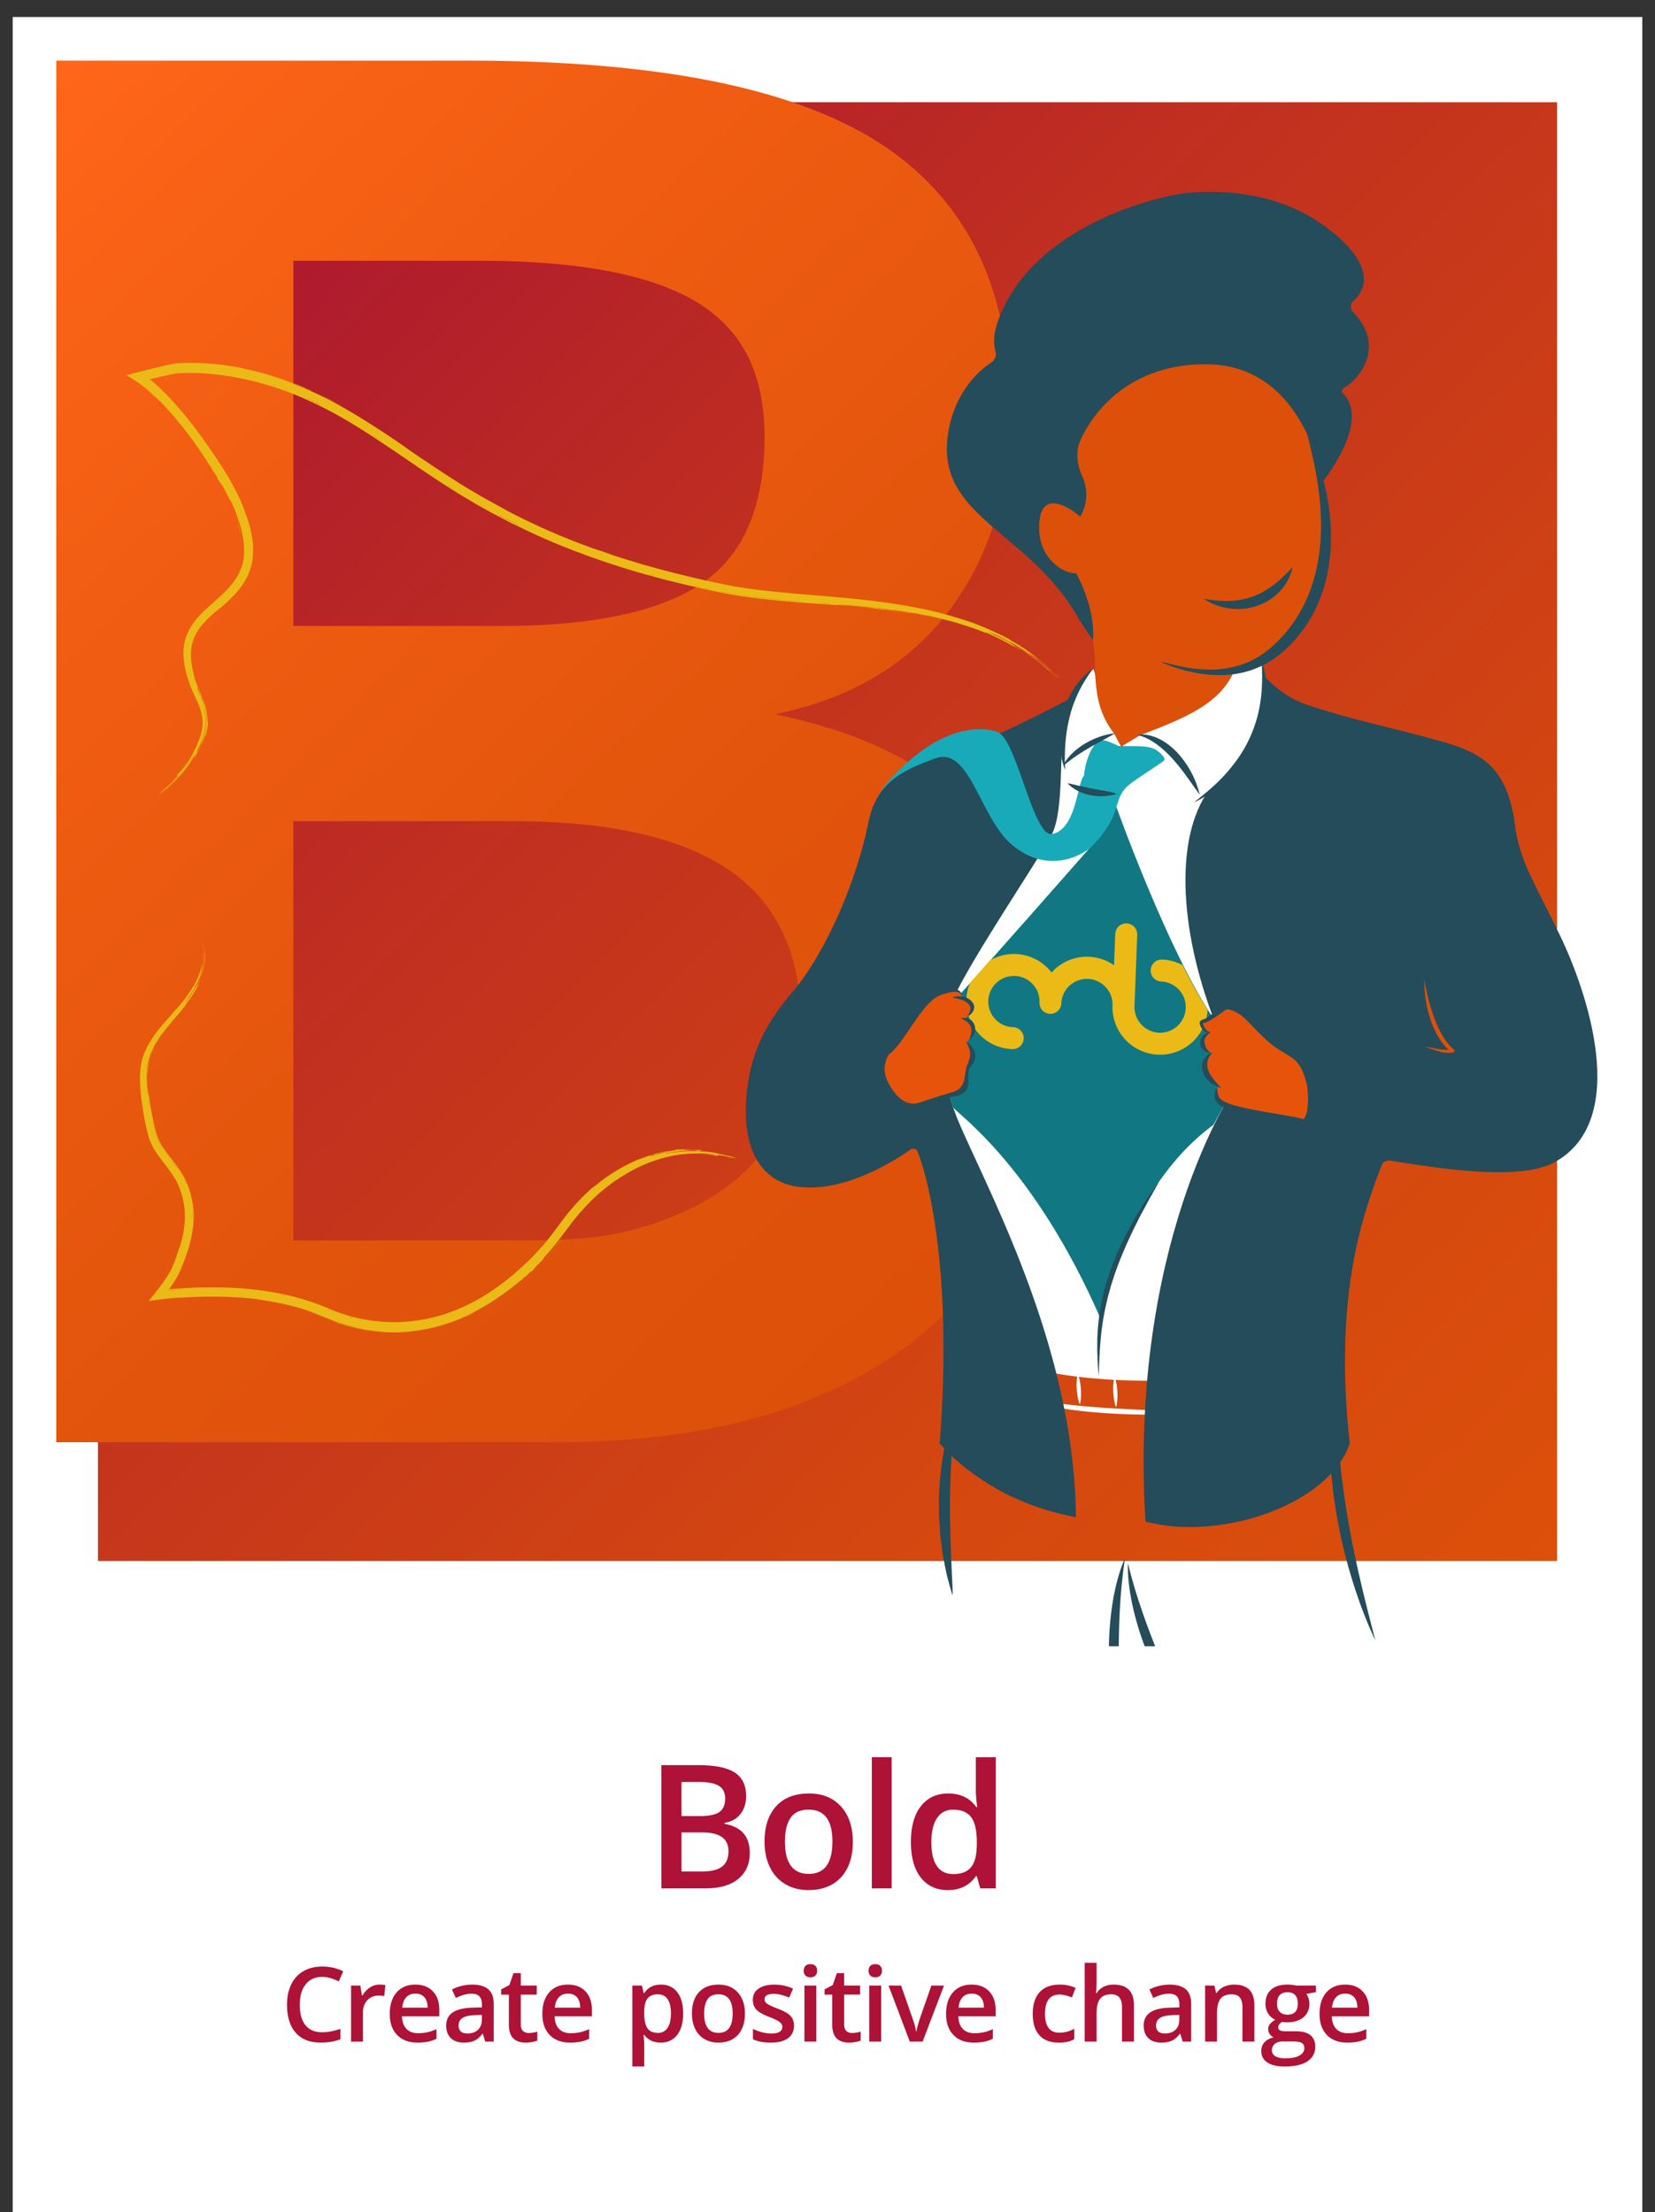 <svg xmlns="http://www.w3.org/2000/svg" xmlns:xlink="http://www.w3.org/1999/xlink" viewBox="0 0 2692.91 3600"><rect x="0" y="0" width="2692.91" height="3600" fill="#333333" stroke="none"/><defs><clipPath id="efe243e8-951a-4d35-bfdd-86e0bb6e48a2"><rect x="20.7" y="27.67" width="2651.52" height="2651.52" fill="none"/></clipPath><linearGradient id="a2827887-2a72-440a-bf02-635e7f3be5d3" x1="-83.1" y1="-12448.31" x2="2291" y2="-10074.21" gradientTransform="translate(242.51 12614.68)" gradientUnits="userSpaceOnUse"><stop offset="0" stop-color="#dc500a"/><stop offset="0.24" stop-color="#d44710"/><stop offset="0.62" stop-color="#c02f20"/><stop offset="1" stop-color="#a61134"/></linearGradient><linearGradient id="ac57787b-838d-41e6-89f0-40bb300d6d76" x1="1564.01" y1="2112.15" x2="-152.64" y2="334.51" gradientUnits="userSpaceOnUse"><stop offset="0" stop-color="#dc500a"/><stop offset="0.33" stop-color="#e2540c"/><stop offset="0.75" stop-color="#f25e13"/><stop offset="1" stop-color="#ff6619"/></linearGradient><clipPath id="be00ee5f-b663-413d-82d7-44e41d0a74d9"><path d="M1814.88,1317.26s-31.43,45.19-41.45,51.61c-31.12,40.25-170.34,207.15-226.24,263.8-29.65,30.06-28.88,37.29-28.88,37.29-10.23,8.76,41.36,45,41.36,51.13s13.52,38.07,13.52,38.07-21.23,19.23-30.45,44.59c0,0,315.34,125.39,395.77,18.23,20.31-33.91,50.39-143.21,37.69-162.08C1907.28,1564.92,1814.88,1317.26,1814.88,1317.26Z" fill="none"/></clipPath></defs><title>BEST</title><g id="f8ec4c30-619b-4368-abc4-b7a874d678cd" data-name="Layer 6"><rect x="20.7" y="27.67" width="2651.52" height="3572.33" fill="#fff"/></g><g id="b424c72c-4bae-4b43-831c-20b3b8ff0b54" data-name="Layer 3"><g clip-path="url(#efe243e8-951a-4d35-bfdd-86e0bb6e48a2)"><rect x="159.41" y="166.38" width="2374.1" height="2374.1" transform="translate(2692.91 2706.85) rotate(180)" fill="url(#a2827887-2a72-440a-bf02-635e7f3be5d3)"/><path d="M1681,1494.25c-18.76-59.86-47.32-112.68-84.89-157s-86.28-81.74-144.79-111.31c-54.23-27.42-118.3-48.78-190.64-63.58,57.5-11.67,109.34-30.39,154.31-55.72a418,418,0,0,0,125.83-108.31c34.15-44,60.12-94.23,77.17-149.32,17-54.87,25.62-116,25.62-181.84,0-97.69-17.6-183.6-52.3-255.36-34.84-72.05-87.8-131.69-157.41-177.27-69.12-45.24-160.76-79.6-272.37-102.11-111-22.39-245-33.75-398.25-33.75H91.57V2347.11H906.44c124.78,0,237.55-14.43,335.15-42.88,98-28.56,183.52-72.07,254.11-129.3,70.81-57.41,124.68-126.83,160.11-206.33,35.36-79.33,53.29-170.79,53.29-271.86C1709.1,1621.91,1699.64,1553.78,1681,1494.25ZM477.36,424.39h304.2c161.5,0,280.68,23.07,354.22,68.55,72.85,45.06,108.27,116.35,108.27,217.94,0,111.58-33.76,191.43-100.35,237.33-67.81,46.78-177.88,70.5-327.14,70.5H477.36Zm548.26,1578.07c-54.55,14.34-117.8,16.27-172.48,16.27H477.36V1336.42H834.85c158.28,0,277.54,27.47,354.47,81.64,75.74,53.34,114.15,136.81,114.15,248.1C1303.47,1843.34,1212.59,1953.34,1025.62,2002.46Z" fill="url(#ac57787b-838d-41e6-89f0-40bb300d6d76)"/><path d="M1419.91,1728.72h38.92l94.65,227,54.06,240.56s50.14,34.89,180.73,44.13c105,7.43,219.53-2.2,219.53-2.2l67.53-498.38,15.88-67.91s-21.93-404-28.43-479.81c-3.65-42.58-7.17-107.58-8.72-131.09l-47.57,21.31s-63.64,59.24-167.58,100.69l-19.22,11.55c-20.17-33-40.34-106-40.34-106s-25.14,20.82-30.8,49.84c-6.15,13.92-11,41.4-15.16,57.47-17.9,69.46-55.58,42.86-55.58,42.86l-257.9,490Z" fill="#fff"/><path d="M1628.9,2208.78a313.62,313.62,0,0,0,42.35,11.65c3.55.83,7.16,1.46,10.74,2.16l5.38,1,5.41.89c3.62.56,7.2,1.26,10.82,1.76l10.85,1.61c14.49,1.89,29,3.64,43.58,5l10.93,1c3.64.34,7.29.58,10.94.88l5.47.44,5.47.39c3.65.25,7.3.53,11,.75q43.83,2.79,87.81,4.06c29.32.87,58.67,1.48,88.09,2-14.64,1.61-29.33,2.52-44,3.33-7.35.36-14.7.64-22.06.89-3.67.15-7.35.21-11,.28s-7.36.14-11,.18c-29.43.37-58.9-.27-88.31-2.19-14.71-1-29.4-2.23-44.06-3.94-3.66-.42-7.32-.92-11-1.38l-5.48-.71-5.48-.8-5.48-.79c-1.82-.26-3.65-.53-5.46-.87l-10.91-1.89c-7.25-1.43-14.52-2.73-21.7-4.47l-5.4-1.24-5.37-1.39c-3.57-.95-7.17-1.77-10.7-2.88C1656.06,2220.35,1642,2215.51,1628.9,2208.78Z" fill="#fff"/><path d="M1628.9,2263.89a313.62,313.62,0,0,0,42.35,11.65c3.55.83,7.16,1.46,10.74,2.16l5.38,1,5.41.89c3.62.56,7.2,1.26,10.82,1.76l10.85,1.61c14.49,1.89,29,3.64,43.58,5l10.93,1c3.64.34,7.29.58,10.94.88l5.47.45,5.47.38c3.65.25,7.3.53,11,.75q43.83,2.79,87.81,4.06c29.32.87,58.67,1.48,88.09,2-14.64,1.61-29.33,2.52-44,3.33-7.35.36-14.7.64-22.06.89-3.67.15-7.35.21-11,.28s-7.36.14-11,.18c-29.43.37-58.9-.27-88.31-2.19-14.71-1-29.4-2.23-44.06-3.94-3.66-.42-7.32-.92-11-1.38l-5.48-.71-5.48-.8-5.48-.79c-1.82-.26-3.65-.53-5.46-.87l-10.91-1.89c-7.25-1.43-14.52-2.73-21.7-4.47l-5.4-1.24-5.37-1.39c-3.57-.95-7.17-1.77-10.7-2.88C1656.06,2275.46,1642,2270.62,1628.9,2263.89Z" fill="#fff"/><path d="M1555.64,2297.25c-1.88,12.58-3.28,25-4.49,37.5l-.91,9.33c-.21,3.12-.49,6.23-.73,9.34s-.58,6.2-.72,9.32-.36,6.23-.59,9.33c-1.58,24.85-2.23,49.69-2.48,74.54l.09,18.65c-.15,6.23.21,12.44.3,18.66l.16,9.35c.09,3.11,0,6.23.21,9.34l.39,9.35.29,9.36c.13,3.12.14,6.25.26,9.38s.38,6.23.51,9.36c.32,6.26.56,12.53.76,18.81.57,12.56,1.43,25.12,1.41,37.9q-2.91-9.08-5.44-18.26c-.86-3.05-1.66-6.12-2.49-9.2s-1.62-6.14-2.25-9.25q-2-9.3-3.75-18.67c-.62-3.11-1.17-6.24-1.74-9.37s-.94-6.28-1.36-9.42l-1.26-9.45-1.17-9.47c-.43-3.15-.64-6.32-.88-9.49l-.71-9.51c-.43-6.35-.92-12.69-1-19.06l-.31-19.1a484.09,484.09,0,0,1,6.46-76.1c1.13-6.27,2.18-12.55,3.68-18.76.71-3.11,1.39-6.22,2.14-9.31l2.5-9.24,1.29-4.59,1.44-4.57c1-3,1.89-6.07,3-9.06A162,162,0,0,1,1555.64,2297.25Z" fill="#244c5a"/><path d="M1830.55,2536c-2,12.52-3.5,25-4.77,37.43l-1,9.33-.77,9.35c-.22,3.11-.59,6.2-.74,9.32s-.37,6.23-.61,9.34c-1.59,24.88-2.19,49.75-2.31,74.64l.2,18.67c-.11,6.23.28,12.46.43,18.69l.24,9.35c.11,3.11.07,6.24.29,9.35l.48,9.35.4,9.36c.16,3.12.2,6.26.37,9.38s.45,6.24.62,9.37q.6,9.36,1,18.79c.08,3.15.39,6.28.61,9.41s.45,6.28.63,9.43q.6,9.43.86,19-2.82-9.08-5.26-18.27c-.84-3.06-1.62-6.13-2.43-9.2s-1.59-6.15-2.19-9.25q-1.92-9.32-3.68-18.66c-.61-3.11-1.16-6.24-1.73-9.36s-.93-6.27-1.34-9.42l-1.26-9.43-1.17-9.46c-.44-3.14-.65-6.31-.9-9.48l-.72-9.5c-.45-6.33-1-12.67-1.07-19l-.4-19.07a502.88,502.88,0,0,1,5.85-76c1.06-6.28,2-12.56,3.45-18.78l2-9.32,2.36-9.25,1.22-4.61,1.37-4.58c1-3,1.79-6.09,2.89-9.09A167.91,167.91,0,0,1,1830.55,2536Z" fill="#244c5a"/><path d="M1835.35,2543.9c2.85,12.36,6.19,24.45,9.71,36.47l2.65,9,2.82,8.94c1,3,1.79,6,2.83,8.91s2,5.91,3,8.88c7.91,23.64,16.75,46.89,26,70l7.23,17.21c2.25,5.81,5,11.42,7.46,17.14l3.75,8.57c1.28,2.84,2.43,5.74,3.8,8.55l4,8.47,3.9,8.52c1.33,2.83,2.55,5.72,3.89,8.55s2.77,5.6,4.11,8.43q4.1,8.46,8,17c1.26,2.89,2.73,5.66,4.12,8.49s2.79,5.63,4.14,8.48q4.13,8.52,8,17.26-6-7.35-11.76-14.93c-1.94-2.52-3.82-5.07-5.72-7.61s-3.8-5.09-5.53-7.73q-5.28-7.91-10.45-15.89c-1.74-2.65-3.43-5.34-5.14-8s-3.22-5.45-4.8-8.21l-4.72-8.26-4.66-8.31c-1.59-2.75-3-5.6-4.41-8.44l-4.26-8.52c-2.8-5.7-5.67-11.38-8.17-17.22l-7.57-17.51a502,502,0,0,1-23.3-72.62c-1.39-6.22-2.85-12.4-3.89-18.69l-1.66-9.4-1.31-9.46-.6-4.73-.47-4.75c-.26-3.18-.64-6.32-.76-9.51A168.53,168.53,0,0,1,1835.35,2543.9Z" fill="#244c5a"/><path d="M2175.68,2223c-1.34,19-1.49,37.91-1.24,56.79s1.11,37.72,2.38,56.51c.32,4.7.6,9.39,1,14.08s.69,9.39,1.18,14.07.86,9.37,1.35,14.05l1.49,14,1.67,14c.52,4.68,1.23,9.33,1.83,14l.91,7,1,7c.71,4.65,1.32,9.32,2.09,14l2.21,13.94c.71,4.65,1.62,9.27,2.4,13.91,1.48,9.3,3.39,18.52,5.06,27.79.87,4.63,1.85,9.24,2.76,13.86s1.8,9.25,2.83,13.85c2,9.21,3.88,18.46,6,27.64,8.26,36.85,17.73,73.47,27.24,110.37-16.18-34.51-29.28-70.41-40.18-107-5.53-18.27-10.17-36.81-14.47-55.43-2-9.34-4.06-18.67-5.8-28.08-.85-4.7-1.78-9.39-2.55-14.11l-2.33-14.15c-.76-4.72-1.35-9.47-2-14.2l-1-7.1-.85-7.13c-.51-4.75-1.13-9.5-1.56-14.26l-1.32-14.29-1-14.31c-.36-4.77-.49-9.56-.73-14.33q-.65-14.34-.63-28.7c0-19.13.76-38.26,2.64-57.29q1.37-14.28,3.65-28.43c.38-2.36.79-4.72,1.22-7.06s.86-4.7,1.34-7C2173.36,2232.21,2174.35,2227.54,2175.68,2223Z" fill="#244c5a"/><path d="M1753.69,2236a63.11,63.11,0,0,1,3.49,12.28,108.59,108.59,0,0,1,1.57,12.4,106.51,106.51,0,0,1,.12,12.51,62.27,62.27,0,0,1-1.82,12.63,63,63,0,0,1-3.49-12.27,106.53,106.53,0,0,1-1.56-12.41,108.55,108.55,0,0,1-.11-12.5A63.13,63.13,0,0,1,1753.69,2236Z" fill="#fff"/><path d="M1813.56,2240.64a62.72,62.72,0,0,1,3.25,12.31,107.19,107.19,0,0,1,1.23,24.88,62,62,0,0,1-2,12.57,62.1,62.1,0,0,1-3.27-12.31,103.93,103.93,0,0,1-1.33-12.4,106.1,106.1,0,0,1,.12-12.48A62.73,62.73,0,0,1,1813.56,2240.64Z" fill="#fff"/><path d="M2529.57,1891.44c-54.42,30.06-177.49,12.1-266.89-2.53-5.7-.94-12.07,1.23-14.17,6.57-34.61,88.32-78.08,221.41-52.24,453.8-33.76,99-208.94,159.58-332.41,127-27.49-450.76,142-700.21,142-700.21.41-2.88,25.17-23.08,22.68-24.59-3.85-2.33,1.68-6.5-10.61-6.26-17.72.34-10.81-11-28.64-51.8-66.5-152.15-82-315.05-26.78-400.92l25.5-21.24c53.53-48.22,68.94-106.59,68.94-171.22,0,0,28,33.1,68.73,46.65,80.09,26.65,124.37,33.35,224.25,61.15,64.27,19.1,103,42.94,115.22,135.65,7.66,58.06,31.26,92,73.2,178.87C2581.79,1612.44,2654.24,1822.57,2529.57,1891.44Z" fill="#244c5a"/><path d="M1623.25,1191.42s-78.29-34.82-181.71,85c-35.82,41.51,3.15,92.54,3.15,92.54l17.57-25.87,147.85-111.3Z" fill="#19aaba"/><path d="M1750.67,2469.05C1748,2188.12,1603.51,1931.48,1557,1818.9l-6.4-17.32L1536,1753.21l11.55-118.12c18-53.31,143.5-236.87,164.21-277.87,19.24-38.12,11.79-134.77,18.43-143.31.51-.66,6.95-57.08,7-57.9l10.46-22.87s-65.86,36.37-135.82,67.12c-100.64,44.25-177.07,44.25-197.85,133.64-22.88,114-77.49,225.66-124.61,280.67-30.24,35.3-60.24,78.66-70.93,140.55-17.55,101.62,12.64,167.48,80.29,176.25,75.91,9.84,158-43,182.76-60.58a7.62,7.62,0,0,1,11.41,3.23C1507,1907.3,1551.4,2061.36,1529,2349,1548.07,2371.59,1620.62,2445.26,1750.67,2469.05Z" fill="#244c5a"/><path d="M1820.16,1214.07c43.95.64,57.68-2.25,73.51,18.13a4.68,4.68,0,0,1-1,6.71c-26,18.46-52,33.45-61.35,43.82A51.7,51.7,0,0,0,1821,1300c-6.67,18.53-18.79,67.33-62.6,89.85-39.65,20.37-84,13.44-120.14-22.72-48.4-52.77-64-157-120.72-131.33,34.49-14.46,63.73-39.07,101-44.86,32.79-5.1,61.14,172.23,93.23,166.32,37.52-6.91,40.54-74.86,50.18-92.46.56-1,1.6-1.65,1.86-2.77,0,0,2.28-30.21,17.37-50.15C1789.73,1200.47,1797.38,1203.45,1820.16,1214.07Z" fill="#19aaba"/><path d="M1812.27,1324.53c1.46-3.64,4.21-11.42,4.21-11.42s84.73,237.59,159.72,346.79c8.76,13,37.94,59,33.85,106.17l-35.6,64.52c-145.39,106.54-182.94,317.09-182.94,317.09-110.8-254.72-237.79-337.24-240.92-346.1l-18.91-59.93s28-14.48,28-20.56-27.22-72.83-17-81.59h0c44.58-47.8,228.9-257.79,228.9-257.79C1802.57,1354.52,1812.27,1324.53,1812.27,1324.53Z" fill="#117782"/><g clip-path="url(#be00ee5f-b663-413d-82d7-44e41d0a74d9)"><path d="M1890.6,1561.58a17.89,17.89,0,0,0-1.36,35.75,41.69,41.69,0,1,1-43.24,40.09l4.39-115.82a17.89,17.89,0,1,0-35.75-1.35l-1.92,50.62a77.29,77.29,0,0,0-101.66,11.79,77.45,77.45,0,1,0-64.22,124.73,17.89,17.89,0,1,0,1.35-35.75,41.69,41.69,0,1,1,43.21-43.7c.06,1.19.08,2.4,0,3.61a17.76,17.76,0,1,0,35.5,1.35c0-1.22.15-2.42.3-3.6a41.69,41.69,0,0,1,83,6.76,77.47,77.47,0,1,0,80.35-74.48Z" fill="#ebba17"/></g><path d="M1759,648.9l-69.43,128.26-7.86,40,9,47.76.89,41.33,70.67,79.81s19.58,26.52,19.45,108.44c2.08,33.73,5.16,65.78,30.82,98.88l11.66,21.79,30.52-18.44c77.85-29.71,130.76-52.22,153.88-105.66,1-2.36,16.07-3.67,16.07-3.67l67.19-46.72s115.76-83.87,44.59-330.86c-75.31-228-72.39-215.62-74.54-215.62S1911,530.42,1910,533.26,1759,648.9,1759,648.9Z" fill="#dc500a"/><path d="M2103.22,923a73.15,73.15,0,0,1-7.46,20.75,86.41,86.41,0,0,1-13,18.25c-1.33,1.34-2.62,2.73-4,4s-2.79,2.57-4.27,3.77a85,85,0,0,1-9.22,6.73,95.42,95.42,0,0,1-20.7,9.73,97.77,97.77,0,0,1-44.82,3.85,101.4,101.4,0,0,1-21.42-5.54,95.62,95.62,0,0,1-19.38-9.89c7.16,1.08,14.13,2.13,21,2.73a169.85,169.85,0,0,0,20.47.65,122,122,0,0,0,38.66-7.35,114.27,114.27,0,0,0,17.58-8.31c2.84-1.59,5.57-3.36,8.32-5.14s5.38-3.77,8-5.77a179.27,179.27,0,0,0,15.29-13.26C2093.34,933.43,2098.11,928.28,2103.22,923Z" fill="#244c5a"/><path d="M1779,1087.39c-8.84,12.28-16.89,24.57-23.29,37.63-3.25,6.49-6,13.17-8.61,19.91-.58,1.71-1.19,3.4-1.8,5.1s-1.11,3.43-1.66,5.15l-.82,2.58c-.28.85-.49,1.73-.74,2.6-.47,1.74-1,3.46-1.42,5.22a255,255,0,0,0-7,42.89c-.6,7.29-.89,14.63-1,22s.06,14.83.5,22.38a83.26,83.26,0,0,1-3.72-10.75c-1-3.66-1.88-7.37-2.59-11.1a154.27,154.27,0,0,1-2.55-22.73,160.33,160.33,0,0,1,4.86-45.68c.49-1.87,1.06-3.71,1.59-5.57s1.12-3.69,1.77-5.51c1.22-3.66,2.68-7.24,4.16-10.8.79-1.76,1.63-3.5,2.44-5.25.42-.87.8-1.75,1.26-2.6l1.38-2.54c.94-1.69,1.79-3.42,2.81-5l3.06-4.9a128.27,128.27,0,0,1,14.22-18A113.7,113.7,0,0,1,1779,1087.39Z" fill="#244c5a"/><path d="M1814.33,1193.37c-3.66,2.39-7.39,4.4-11.11,6.4-1.83,1-3.67,2.08-5.51,3.07s-3.72,1.91-5.51,3c-3.61,2.1-7.34,3.92-10.89,6l-5.4,3-5.32,3.15c-7,4.23-14,8.56-20.81,13.26-3.37,2.37-6.76,4.75-10,7.3s-6.61,5.13-9.83,8a47.81,47.81,0,0,1,6.55-11.25,85.05,85.05,0,0,1,8.65-9.74,112.69,112.69,0,0,1,20.71-15.63l5.64-3.19q2.9-1.45,5.82-2.83c2-.91,3.89-1.85,5.92-2.58s4-1.55,6-2.29c1-.39,2-.72,3.06-1s2.06-.63,3.09-.91q3.11-.9,6.22-1.69A124.42,124.42,0,0,1,1814.33,1193.37Z" fill="#244c5a"/><path d="M1942.45,1306.18l13.36-10.84q6.63-5.4,13.07-11a284.89,284.89,0,0,0,24.35-23.66c15.11-16.76,28.37-35.15,38.15-55.31a214.84,214.84,0,0,0,19.55-63.87l.6-4.16.3-2.08.2-2.09.8-8.39c.19-2.81.3-5.62.45-8.43l.21-4.23.05-4.23.11-8.5c-.07-2.84-.18-5.67-.19-8.53,0-1.42,0-2.86-.07-4.28l-.22-4.29c-.14-2.86-.24-5.73-.27-8.64.85,2.76,1.64,5.53,2.39,8.33l1.11,4.2c.33,1.41.57,2.83.86,4.25.57,2.84,1,5.7,1.56,8.56s.66,5.76,1,8.65l.45,4.34.16,4.36.15,4.37c0,1.46.14,2.92.08,4.37l-.28,8.76-.07,2.19-.2,2.18-.41,4.36a171.55,171.55,0,0,1-6.79,34.44,200.45,200.45,0,0,1-13.11,32.57,206.07,206.07,0,0,1-18.46,29.77c-1.75,2.34-3.57,4.61-5.35,6.92s-3.73,4.48-5.6,6.7-3.93,4.3-5.88,6.45l-6.09,6.24a264.3,264.3,0,0,1-26.38,22.59A172.39,172.39,0,0,1,1942.45,1306.18Z" fill="#244c5a"/><path d="M1850.65,1196.26a32.89,32.89,0,0,1,9.46-.84,54.92,54.92,0,0,1,9.53,1.25,73.21,73.21,0,0,1,18.08,6.67,98.07,98.07,0,0,1,16.1,10.58,121.93,121.93,0,0,1,13.87,13.19,154.57,154.57,0,0,1,34.45,66.15c-7.53-10-14.31-20.13-21.44-29.86a350.62,350.62,0,0,0-22.29-27.93c-4-4.36-8-8.62-12.31-12.6a151.88,151.88,0,0,0-13.49-11.19,104.63,104.63,0,0,0-15-9.24A67.3,67.3,0,0,0,1850.65,1196.26Z" fill="#244c5a"/><path d="M1886,1923c-3.36,6.2-6.8,12.34-10.26,18.46-1.71,3.07-3.47,6.11-5.22,9.16s-3.3,6.2-5,9.29l-10,18.52c-3.1,6.29-6.28,12.53-9.42,18.79-12.25,25.16-23.53,50.75-32.54,77.13l-3.23,9.93-1.62,5-.8,2.48-.69,2.52-2.79,10.06c-.93,3.35-1.91,6.7-2.63,10.1l-2.35,10.17c-.38,1.7-.81,3.39-1.15,5.1l-1,5.13-1.92,10.27c-.37,1.7-.54,3.44-.82,5.16l-.76,5.17c-2.09,13.79-3.28,27.73-4.2,41.71s-1.22,28.05-1.83,42.14c-.62-7-1.21-14-1.58-21.08s-.6-14.09-.81-21.16c-.07-1.76,0-3.53,0-5.3l0-5.3c.07-3.53,0-7.08.23-10.61s.37-7.07.57-10.61l.15-2.66.26-2.64.52-5.29a361.81,361.81,0,0,1,18.24-83,495.89,495.89,0,0,1,34.75-77.44c3.49-6.15,6.9-12.33,10.45-18.43l11.26-17.93c1.92-3,3.77-6,5.75-8.88s4-5.81,6-8.68C1877.79,1934.4,1881.85,1928.64,1886,1923Z" fill="#244c5a"/><path d="M2125.86,1762.81c4.34,18,3.37,53.18-5.34,58.63-9.46-.69-42.59-8.31-82.26-11.83-27.72-2.45-53.67-16.32-54.7-17-8.28-2.17-2.54-25.9-2.54-25.9-18.94-11-26.93-39.39-18-44.76l9.53-8.16s-10.14-3.26-11.09-4.68c-3.63-5.44-7.47-18,.44-25.89l6.76-3.15c-6,.62-21.2-15.45-7.37-19,0,0,21.1-10.56,26.83-17.47s14.14-4.48,29.56,5.43,20.11,15.45,28.58,25.9c6.12,7.56,35.81,33.38,52.57,43.84C2110.22,1725.88,2119.68,1737.16,2125.86,1762.81Z" fill="#e6540c"/><path d="M1980.41,1769.61a97.89,97.89,0,0,0,1.16,10.16,16.35,16.35,0,0,0,3.37,7.63,21.19,21.19,0,0,0,6.56,4.94c1.32.69,2.71,1.36,4.17,2s2.93,1.26,4.47,1.82,3.1,1.16,4.59,1.69,3.24.91,4.87,1.35q4.94,1.33,9.94,2.54c3.32.82,6.67,1.52,10,2.26l10.08,2,10.09,1.93,10.13,1.81,20.27,3.5c6.76,1.14,13.51,2.35,20.27,3.54a144.7,144.7,0,0,1,20.12,4.67,132.29,132.29,0,0,1-20.62-1.34q-10.23-1.24-20.43-2.73c-6.79-1-13.59-2-20.37-3.11l-20.36-3.29-10.17-1.71c-3.4-.52-6.79-1.12-10.2-1.62l-10.24-1.57c-1.73-.27-3.37-.53-5.19-.85s-3.55-.71-5.3-1.14a43,43,0,0,1-10.39-4,26.44,26.44,0,0,1-4.88-3.45,24.56,24.56,0,0,1-2.18-2.26,19.36,19.36,0,0,1-1.81-2.65,17.11,17.11,0,0,1-2.06-6,19.58,19.58,0,0,1,.07-5.93,24.17,24.17,0,0,1,1.53-5.36,22.88,22.88,0,0,1,1.13-2.47A23.89,23.89,0,0,1,1980.41,1769.61Z" fill="#244c5a"/><path d="M1972.51,1713.81a27.22,27.22,0,0,0-7.8,14.6,26.34,26.34,0,0,0,1.91,14.77l.36.9.42.89a19.49,19.49,0,0,0,.9,1.76c.57,1.19,1.31,2.32,2,3.48,1.44,2.31,3.16,4.53,4.9,6.79,3.57,4.49,7.63,8.82,11.66,13.71a46.48,46.48,0,0,1-16.84-8.44,44.47,44.47,0,0,1-6.94-6.85,41.7,41.7,0,0,1-2.86-4.11,24,24,0,0,1-1.21-2.24l-.58-1.14-.5-1.19-.48-1.2-.4-1.24-.38-1.25c-.11-.42-.21-.85-.3-1.28a22.39,22.39,0,0,1-.44-2.6,19.44,19.44,0,0,1-.21-2.64,24.34,24.34,0,0,1,2-10.34,22.33,22.33,0,0,1,6-8.24,21.34,21.34,0,0,1,4.15-2.72A16.49,16.49,0,0,1,1972.51,1713.81Z" fill="#244c5a"/><path d="M1969.88,1679.89a30.11,30.11,0,0,0-7.68,7.58,13.37,13.37,0,0,0-2.28,8.65,16.29,16.29,0,0,0,.35,2.26,22.06,22.06,0,0,0,.69,2.17c.22.7.39,1.42.6,2.14a17.8,17.8,0,0,0,.82,2.12,19.63,19.63,0,0,0,7,7.76,14.11,14.11,0,0,1-11.8-4,16.51,16.51,0,0,1-2.23-2.62,17.06,17.06,0,0,1-.89-1.48,13.1,13.1,0,0,1-.68-1.59,19.56,19.56,0,0,1-.62-3.32,20.92,20.92,0,0,1-.15-3.37,17.14,17.14,0,0,1,1.6-6.66,15.9,15.9,0,0,1,4.06-5.27,18.27,18.27,0,0,1,5.38-3.18A17.23,17.23,0,0,1,1969.88,1679.89Z" fill="#244c5a"/><path d="M2107.23,1725.28a105.7,105.7,0,0,0-10.95-7.85c-3.79-2.38-7.68-4.62-11.58-6.93s-7.72-4.83-11.43-7.53-7.22-5.66-10.65-8.68c-6.81-6-13.23-12.46-19.57-18.9s-12.44-13.12-18.86-19c-1.6-1.46-3.24-2.81-4.84-4s-3.51-2.4-5.34-3.48a53.29,53.29,0,0,0-11.27-5.21,18.74,18.74,0,0,0-5.36-.92,7.42,7.42,0,0,0-2.12.3,4.68,4.68,0,0,0-.82.33c-.14,0-.23.15-.36.21l-.1.06-.17.12-.34.25c-3.63,2.67-7.31,5.32-11,7.89s-7.53,5.1-11.46,7.51a65.14,65.14,0,0,1-6.29,3.41,24,24,0,0,1-3.58,1.28c-1.15.33-2.3.58-3.09.84-.39.12-.65.26-.65.25s.1-.27,0-.18a5,5,0,0,0,.33,2.07,28.76,28.76,0,0,0,1.13,2.9,26,26,0,0,0,1.36,2.69,15.61,15.61,0,0,0,3.85,4.49,13.29,13.29,0,0,0,5.82,2.66,10.13,10.13,0,0,1-7.19-.1,14.34,14.34,0,0,1-6.06-4.51,20.36,20.36,0,0,1-2.06-3.13,32.41,32.41,0,0,1-1.58-3.29,14.55,14.55,0,0,1-.64-1.93,7.55,7.55,0,0,1-.21-2.58,5.38,5.38,0,0,1,.48-1.67,5.18,5.18,0,0,1,1.08-1.45,7.43,7.43,0,0,1,2.27-1.4c1.32-.55,2.36-.84,3.34-1.21a18,18,0,0,0,2.7-1.21,59.93,59.93,0,0,0,5.34-3.45c3.6-2.53,7.13-5.27,10.67-8l10.58-8.3.33-.26.16-.13.25-.18a12.24,12.24,0,0,1,1.06-.71,12.08,12.08,0,0,1,2.26-1,15.42,15.42,0,0,1,4.52-.79,26,26,0,0,1,7.94,1.14,48.53,48.53,0,0,1,6.89,2.68,66.8,66.8,0,0,1,6.3,3.43c2,1.25,4,2.56,5.9,4,1,.76,2,1.52,2.84,2.33s1.77,1.6,2.61,2.41c3.37,3.25,6.46,6.59,9.52,9.94s6.08,6.69,9,10q8.94,10.08,18.26,19.7c3.1,3.18,6.31,6.21,9.64,9.15s6.83,5.66,10.43,8.33,7.29,5.32,10.8,8.21c1.76,1.43,3.47,2.94,5.13,4.48l2.42,2.39Z" fill="#244c5a"/><path d="M2203.25,488.51a11.77,11.77,0,0,0,1.33-1.1c45.45-46.5-25.22-107.29-74.8-135.89-43.18-24.91-108.62-44.51-192.65-38-50.85,4-244.51,51.08-307,193.34-7.31,16.64-16.85,40.7-10.4,64.48a16.85,16.85,0,0,1-6.74,18.5c-31.78,21.19-64.86,62.72-71.47,124.55-13.54,126.69,131.71,152.23,210.55,287.15,13,22.22,26.33,40.17,26.41,39.58,3.68-55.08-27.67-108.26-27.67-108.26-22.31.69-59.54-24.9-60-72.52-.83-79.35,66.83-19.66,66.83-19.66s20.28-29.41,2.65-67.11c-7.07-15.11-10.9-38.77-2.32-57.17C1793.43,640.22,1868.81,590,1968.52,593c156.24,4.67,183.16,191.75,183.16,191.75s79.41-98.3,33.59-144.38c-4.61-4.63-.77-7.37,6.08-12,24.36-16.63,61.58-67.25,10.09-120.8A12.62,12.62,0,0,1,2203.25,488.51Z" fill="#244c5a"/><path d="M1887.58,1076.45c11.83,2.68,23.35,6,35.09,8.35a237.63,237.63,0,0,0,35.39,4.69,181.56,181.56,0,0,0,35.24-1.44,146.16,146.16,0,0,0,33.52-8.85,142.68,142.68,0,0,0,30-16.43,162.33,162.33,0,0,0,13.32-10.73c4.3-3.85,8.48-7.83,12.46-12A225.12,225.12,0,0,0,2122,983.65a236.64,236.64,0,0,0,13.08-32.07,267.09,267.09,0,0,0,8.68-33.74,337.94,337.94,0,0,0,5.65-70c-.21-11.81-1-23.64-2.1-35.46-.61-5.91-1.27-11.82-2.1-17.72s-1.71-11.79-2.68-17.69c-2-11.78-4.37-23.52-7-35.25-1.29-5.87-2.71-11.71-4.18-17.55l-2.21-8.77c-.77-2.92-1.55-5.83-2.29-8.77,2.54,5.49,4.9,11.06,7.23,16.64s4.45,11.27,6.53,17c4.17,11.39,7.84,23,11.09,34.71,1.57,5.88,3.09,11.78,4.44,17.73s2.54,11.94,3.68,18,2,12.07,2.81,18.15c.43,3,.74,6.09,1.11,9.14s.62,6.11.83,9.18a311.45,311.45,0,0,1-2.55,74c-1,6.15-2.2,12.26-3.59,18.34s-3,12.12-4.85,18.09a244.62,244.62,0,0,1-13.8,34.94,221.89,221.89,0,0,1-19.39,32.31,210.05,210.05,0,0,1-24.8,28.39c-4.56,4.33-9.27,8.49-14.2,12.37-2.43,2-5,3.87-7.59,5.72s-5.27,3.57-8,5.22a146,146,0,0,1-34.6,15.55,158.27,158.27,0,0,1-37,6.37,193.37,193.37,0,0,1-36.92-1.65,262.51,262.51,0,0,1-35.77-7.58C1909.94,1085.79,1898.42,1081.92,1887.58,1076.45Z" fill="#244c5a"/><path d="M1737,1274.55c7.23,1.32,13.7,3.26,20.33,4.65s13,2.92,19.59,4.14l19.85,3.6c3.35.64,6.75,1.24,10.18,2,1.73.39,3.45.79,5.2,1.29a21.66,21.66,0,0,1,5.13,2c-.94.18-1.75.27-2.64.53l-2.58.6c-1.72.4-3.47.75-5.2,1.08a88,88,0,0,1-32-.16,80.47,80.47,0,0,1-20.48-6.87c-1.6-.84-3.19-1.69-4.75-2.59s-3-2-4.51-3c-.73-.53-1.46-1-2.17-1.59s-1.38-1.19-2-1.8A53.79,53.79,0,0,1,1737,1274.55Z" fill="#244c5a"/><path d="M1554.91,1778.52c-20,5.94-29.87,8.34-63.29,17.15a10.07,10.07,0,0,1-2.31.34c-6.24.19-25,1.87-43.88-33.77-14.71-27.79,2.11-47.68,2.11-47.68,3.31-1.73,3.14-2.7,6.94-6.22,2.39-4.9,9.67-10,11.37-13.49.64-1.31,34.59-62,51.7-73.82,5.68-3.93,24.79-10.08,30-9.63,8.27.73,14.47,3.37,16,5.8.09.14,2,1.61,2,5.54,7.64,4.7,17.67,11.36,17,17.35-.58,5.6-1,5.61-4.81,10,0,0-5.56,5.62-5.76,7.17a16.93,16.93,0,0,1,4.12,3.44c4.79,6.77,10.4,11.78,4.27,27.42-1.21,3.08-8,7.56-8,7.56,3.56,5.4,8.25,9.64,9.3,14.87,2.74,13.55-6.55,24-6.27,25C1577,1741.16,1577.37,1771.86,1554.91,1778.52Z" fill="#e6540c"/><path d="M1572.35,1695.67a31.82,31.82,0,0,1,8,6.44,26.66,26.66,0,0,1,5.42,9.32,23.2,23.2,0,0,1,.78,11.35,23.72,23.72,0,0,1-4.68,9.93c-.53.7-1.09,1.38-1.64,2.06l-.71.85c-.21.28-.43.55-.62.85a16.22,16.22,0,0,0-1.9,3.9,28.48,28.48,0,0,0-1.2,9.13c0,3.2.13,6.48,0,9.94s-.19,7.25-1.65,11a17.59,17.59,0,0,1-3.15,5.22,22.1,22.1,0,0,1-4.59,3.93,31.65,31.65,0,0,1-10.34,4.27c-1,.25-1.72.37-2.53.53l-2.4.47-4.8.93-9.61,1.8c-12.82,2.35-25.66,4.58-38.59,6.34,12.28-4.41,24.66-8.34,37.05-12.17l9.3-2.83,4.66-1.38,2.33-.69a12.61,12.61,0,0,0,2.16-.74,27.62,27.62,0,0,0,7.06-4.28,17.54,17.54,0,0,0,2.51-2.69c.73-.94,1.41-1.9,2.09-3a25.91,25.91,0,0,0,3.38-7.69c.71-3,1.09-6.18,1.63-9.46s1-6.64,1.77-10.07a36.61,36.61,0,0,1,1.59-5.18c.17-.42.35-.85.54-1.28l.3-.64.15-.32.12-.26c.32-.7.59-1.41.86-2.11a63.07,63.07,0,0,0,2.34-8.15,23.59,23.59,0,0,0,.55-8,34.68,34.68,0,0,0-2.19-8.51c-.57-1.44-1.19-2.91-1.86-4.39Z" fill="#244c5a"/><path d="M1445.43,1716.4c5-5.26,8.92-11.3,12.72-17.38s7.3-12.39,10.86-18.67c7.16-12.54,14.37-25.18,23-37.13,2.16-3,4.4-5.92,6.8-8.77a111.25,111.25,0,0,1,7.59-8.27c5.38-5.25,11.53-10.08,18.85-13.2.91-.4,1.85-.73,2.79-1.07s1.94-.63,2.82-.83c1.81-.47,3.64-.86,5.49-1.2a57.75,57.75,0,0,1,11.35-1,26.07,26.07,0,0,1,11.47,2.54,15.56,15.56,0,0,1,2.52,1.68,11,11,0,0,1,2,2.25,9.37,9.37,0,0,1,1.64,5.43,10.12,10.12,0,0,0-3-4.19,11.58,11.58,0,0,0-4.38-2,27.05,27.05,0,0,0-9.91,0,73.33,73.33,0,0,0-10,2.32c-1.67.48-3.33,1-5,1.57-.86.28-1.57.54-2.35.81s-1.5.61-2.24,1c-6,2.74-11.33,7-16.24,11.89a152,152,0,0,0-13.71,16c-8.57,11.32-16.34,23.46-24.55,35.41-4.13,6-8.31,11.93-12.93,17.6-2.3,2.84-4.67,5.63-7.25,8.24A55.28,55.28,0,0,1,1445.43,1716.4Z" fill="#244c5a"/><path d="M1548.79,1623.48a33.9,33.9,0,0,1,14.86-1.93,27.3,27.3,0,0,1,14.78,5.6c.54.44,1.06.91,1.57,1.39a17.75,17.75,0,0,1,1.43,1.57,19.11,19.11,0,0,1,1.27,1.69,15.84,15.84,0,0,1,1.13,1.93,12.51,12.51,0,0,1,1.23,4.54,12.9,12.9,0,0,1-.47,4.54,16.74,16.74,0,0,1-4.25,7,19.63,19.63,0,0,1-6.3,4.32,60.65,60.65,0,0,0,3.37-6.36,18.65,18.65,0,0,0,1.68-6.06,8.39,8.39,0,0,0-1.11-5c-.23-.36-.46-.71-.78-1.13a9.47,9.47,0,0,0-.92-1.17,19.38,19.38,0,0,0-2.13-2.12,32.17,32.17,0,0,0-11.45-5.77A106.75,106.75,0,0,0,1548.79,1623.48Z" fill="#244c5a"/><path d="M1563.32,1657.86a13.77,13.77,0,0,1,6.65-1.44,16.52,16.52,0,0,1,6.93,1.69,16.69,16.69,0,0,1,5.74,4.66,19.22,19.22,0,0,1,3.36,6.57,18.54,18.54,0,0,1,.56,7.34,22.78,22.78,0,0,1-2,6.71A27.8,27.8,0,0,1,1581,1689a23.71,23.71,0,0,1-4.77,4.46,56.14,56.14,0,0,0,4-11.6,19.26,19.26,0,0,0-.43-10.58,19,19,0,0,0-2.47-4.46,20.94,20.94,0,0,0-3.52-3.7A33.33,33.33,0,0,0,1563.32,1657.86Z" fill="#244c5a"/></g><path d="M2317.26,1594.3c2.12,10.48,4.28,20.87,6.86,31.13a314.91,314.91,0,0,0,9.18,30.18c1.85,4.9,3.78,9.75,5.94,14.5l1.66,3.53c.56,1.17,1.16,2.32,1.74,3.48,1.18,2.32,2.41,4.6,3.72,6.84s2.66,4.43,4.07,6.59,2.92,4.25,4.5,6.27,3.22,4,5,5.84c.87.92,1.76,1.83,2.67,2.67.46.43.93.84,1.39,1.24l.69.58.61.49.32.25a2.81,2.81,0,0,1-1.37,5,55.29,55.29,0,0,1-12.13.35,65.41,65.41,0,0,1-11.72-2.35c-3.78-1.1-7.42-2.42-11.07-3.68s-7.29-2.55-11-3.8c3.85.42,7.69,1.08,11.5,1.79s7.59,1.51,11.34,2.14a65.19,65.19,0,0,0,11.14,1.06,50.08,50.08,0,0,0,10.92-1.16l-1.05,5.25c-.43-.27-.69-.45-1-.67l-.88-.64c-.58-.43-1.13-.88-1.67-1.33-1.09-.91-2.12-1.85-3.13-2.81a75.3,75.3,0,0,1-5.64-6.1,102.07,102.07,0,0,1-9.45-13.45,135.61,135.61,0,0,1-7.48-14.53c-2.17-5-4.09-10.06-5.79-15.19a203,203,0,0,1-7.37-31.45l-1.07-8c-.29-2.66-.54-5.33-.77-8s-.36-5.34-.48-8S2317.28,1597,2317.26,1594.3Z" fill="#dc500a"/></g><g id="a8e903dd-507d-4082-a24d-f1487b422c95" data-name="Layer 4"><path d="M239.87,1750.67c-.71-3.82-.05-11.6.79-17.58l.66.11c.08-.51.12-1,.23-1.57s.24-1.08.37-1.64c.25-1.11.51-2.27.78-3.44a14.11,14.11,0,0,1,.49-1.77c.18-.59.37-1.18.55-1.77.38-1.18.7-2.37,1.12-3.52l1.3-3.37c.42-1.1.77-2.16,1.24-3.14.88-2,1.59-3.72,2.14-5.1.85-1.45,1-1.62.82-1.08-.11.26-.31.7-.56,1.24s-.51,1.22-.81,1.91c-.59,1.38-1.26,2.9-1.76,4s-.7,1.75-.61,1.37c-.67,1.92-1.4,3.68-1.91,5.37s-1,3.28-1.41,4.79-.67,3-1,4.33c-.17.69-.32,1.37-.48,2l-.3,2c-.22,1.31-.42,2.59-.63,3.88s-.27,2.67-.42,4c-.07.69-.16,1.37-.21,2.08s-.09,1.45-.13,2.19C240.06,1747.49,239.89,1749,239.87,1750.67Z" fill="#ebba17"/><path d="M529,2144.94c-.52-.16-1.13-.37-1.84-.63l-2.28-.87c-1.6-.63-3.44-1.39-5.35-2.19s-3.88-1.69-5.84-2.39-3.8-1.41-5.41-2c-5.72-2.46,8.91,3.28,8.07,2.66,2.52,1,4.15,1.77,5.89,2.56S525.73,2143.69,529,2144.94Z" fill="#ebba17"/><path d="M773,2135.11c2.78-.7-5.44,2.77-4.62,2.81-1,.47-2.41,1.14-3.88,1.88s-3,1.54-4.51,2.15c-2.9,1.29-5.19,2.23-4.82,1.7l4.1-1.87c1.27-.56,2.5-1.09,3.78-1.74C765.58,2138.78,768.52,2137.34,773,2135.11Z" fill="#ebba17"/><path d="M915,2014.7c-1.93,3.32-10.71,14-16.67,20.88-3.74,4,4.91-6,6.79-8.26C907.74,2023.77,910.86,2019.73,915,2014.7Z" fill="#ebba17"/><path d="M330.12,1544.84a90.15,90.15,0,0,1-1.69,27.78c-1.21,4.08-2.86,9.19-5.17,14.87a163.79,163.79,0,0,1-8.82,18.33c-.71,1.2-1.13,1.74-1.16,1.4-.15-.09-.88,1.16-1.16,1.38A170.21,170.21,0,0,1,298,1629.25c-4.59,5.79-9.07,10.78-13.61,15.7-5.79,6.78-11.06,12.73-15.93,18.32s-9.29,10.89-13.54,16.24a187,187,0,0,0-13,19.7l-1.43,2.59c-.48.86-1,1.72-1.38,2.62l-2.57,5.34q-1.14,2.76-2.26,5.52c-.41.91-.68,1.87-1,2.82l-.94,2.85a97.06,97.06,0,0,0-4.22,24,208.61,208.61,0,0,0,.19,25.1c.72,11.15,2.06,22.31,3.77,33.47s3.84,22.32,6.43,33.46c.67,2.78,1.34,5.56,2.07,8.34l1.12,4.17c.41,1.39.91,2.82,1.36,4.23a86.14,86.14,0,0,0,7.55,16,169,169,0,0,0,9.75,14.54c3.42,4.67,7,9.22,10.43,13.77,1.75,2.27,3.42,4.57,5.12,6.85s3.33,4.6,4.85,7,3,4.73,4.47,7.12c.71,1.2,1.33,2.44,2,3.66l1,1.83.87,1.88c.57,1.27,1.2,2.48,1.71,3.79l1.51,3.93,1.51,3.92c.47,1.33.83,2.68,1.26,4,.81,2.68,1.7,5.34,2.25,8.09s1.37,5.43,1.71,8.21a128.45,128.45,0,0,1,1.27,33.41,173.94,173.94,0,0,1-6.44,33c-.55,1.71-1,2.85-1.48,4.21-.24.69-.49,1.42-.78,2.32s-.66,1.92-1.06,3.21c-.64,1.8-1.14,3.32-1.58,4.68s-.86,2.56-1.26,3.74c-.81,2.35-1.48,4.64-2.8,7.84-1.14,2.77-2.18,5.52-3.36,8.21l-1.72,4c-.29.67-.57,1.34-.85,2s-.58,1.21-.86,1.82a120.51,120.51,0,0,1-8.37,14c-6.13,9-12.63,17.57-19.07,25.6l-8.82,11,14.1-2c6.16-.89,12.45-1.59,18.58-2.18s12.26-1.11,18.37-1.49c.6.32,7.54-.42,8.67-.16,20.43-1.25,38.9-1.56,57.48-1.22,4.64.14,9.3.21,14,.44l7.07.32,7.15.42c2.4.13,4.82.32,7.26.51l7.39.58c5,.51,10.05.91,15.25,1.58q3.33.57,6.9,1.13l7.31,1.25,3.79.62,3.85.69,7.91,1.4,8.07,1.59,4.08.81,4.08.92c2.72.62,5.48,1.19,8.19,1.87l8.11,2.08a326.23,326.23,0,0,1,43.69,15.09l10.54,4.38,5.27,2.16,5.3,1.91,5.23,1.85,2.59.91,2.61.79,10.26,3c2.53.92,8.46,2.4,14,3.74,5.64,1.13,10.93,2.22,12.13,2.86A294.83,294.83,0,0,1,551,2152.8c-6.1-1.94-8.75-3.42-8.64-2.56,1.61,1.19.69-.25,5.14,1.67,3.17,1.25,1,.93,5,1.94l7.15,2.3c2.6.8,5.37,1.68,8.41,2.32a245.44,245.44,0,0,0,39,7.47c2.37.26,1.6.47,3.55.72-.51-.39,2-.17,5.12.18,1.58.21,3.34.34,5,.45s3.19.2,4.32.23c0,.23-3.17,0-3.63.13a264.64,264.64,0,0,0,66.12-3.52l7.94-1.5c1.32-.22,2.63-.55,3.94-.86l3.93-.93c2.61-.65,5.25-1.2,7.85-1.93l7.8-2.23,3.92-1.13,3.87-1.29,7.79-2.62c1.32-.41,2.59-.93,3.88-1.43l3.88-1.49,3.9-1.5c1.3-.5,2.62-1,3.9-1.57,1.37-.76,5.71-2.77,10.57-5,4.79-2.42,10.07-5.16,13.49-7.07A369.7,369.7,0,0,0,814,2109.29l8.56-6.06,8-6.05,3.85-2.92c1.25-1,2.45-2,3.66-2.94q3.6-2.93,7-5.68a9.24,9.24,0,0,1,2.61-1.83c.45-.21,1-.51,3.09-2.48s4.71-4.1,6.93-5.94a42.49,42.49,0,0,0,5-4.77c-1.48.6-4.72,4.82-5.53,4.52,1-1,1.88-1.84,2.63-2.6s1.43-1.37,2-1.85c1.12-1,1.85-1.41,2.19-1.3.11.57,5-3.5,5.38-4.69-3,2.61-2.5,2.09-1.21.82.65-.64,1.49-1.47,2.15-2.2a4.55,4.55,0,0,0,1.11-1.62l5.87-5.77c1.74-1.76,3.7-3.61,6.57-6.95,1.92-2.47-1.57.69,3-4.5,1.67-2,3.5-3.93,5.59-6.24s4.41-5,7.26-8.46c3-3.63,5.92-7.47,8.88-11.22L913,2013l4.2-5.59,14.67-19.32c1.5-1.86,2.21-3,3.1-4.08.18-.23,2.76-3.13,4.45-5.2,1.34-1.7,2.92-3.62,3.21-4,1.56-1.78,2.23-2.22,4.64-5a300.28,300.28,0,0,1,54.53-48.68l7.91-5.18c2.69-1.71,5.45-3.27,7.91-4.8l2.38-1.46,2.4-1.36,4.73-2.73c1.57-1,3.2-1.76,4.83-2.62l5-2.58a252.16,252.16,0,0,1,23.56-9.88c7.44-2.82,15.09-5.06,22.79-7.13l5.83-1.36,2.91-.67,3-.56,5.89-1.09,5.94-.84,3-.37,3-.25,6-.49c4-.14,8-.43,12-.38,2.25.1,5.17.11,8.19.3l4.55.21c1.5.11,3,.26,4.31.39s2.76.39,4.25.59,3.06.49,4.73.71l2.58.33c.89.11,1.79.27,2.73.4,1.87.28,3.85.51,6,.8,1.06-.36-1-1-1.49-1.44,3,.28,5.87.66,9.12,1.11s6.83,1.18,11.16,2.4a10,10,0,0,1,2.75.44c1.34.32,2.86.81,4,1.07-1.41-1.16,5.06,1.11,3.66-.05-2.9-.78-6.63-2.06-10.75-3.12l-3.12-.88-3.21-.76c-2.14-.5-4.27-1.06-6.36-1.42-1.29-.38-3.27-.82-5.2-1.26s-3.84-.72-5-1a235.56,235.56,0,0,0-31-2.83l-3.7-.07c-1.22,0-2.45,0-3.68,0l-7.37.16-7.44.46c-2.5.16-5,.49-7.58.74-1.1-.24-8.2,1.26-8.7,1-.89.13-2.09.31-3.35.55l-3.74.81c-2.33.48-4,.77-3.28.31l6-1.35c2-.45,4-.71,5.88-1.06s3.84-.68,5.75-.88l5.64-.66c1.86-.24,3.72-.36,5.56-.5l5.49-.41,5.44-.22c1.81-.08,3.62-.19,5.43-.19,6.81.25,2.34.72,7,1,8.13.42-2.39-.52,3.51-.39a14.26,14.26,0,0,1,3.54-.88c-6.43-.27-12.88-.37-19.32-.08l-5-.22c-1.69-.06-3.47,0-5.57,0,4.64-.67,10.38-.31,10.56-.66l-5.24,0c-1.88,0-3.83.15-5.68.22-3.71.1-7,.44-8.51.56-.18-.21,2.7-.55,5.28-.8s4.87-.4,3.48-.63c0-.38-2.25-.12-4.49.17s-4.46.69-4.4.26a66.92,66.92,0,0,0-6.65,1c-2,.4-4.06.77-7.36,1.28s-4.88.56-8.81,1.3c-2.52.6-4.72,1.12-6.77,1.57l-3,.65-2.87.74-6,1.58c-2.14.62-4.45,1.41-7.14,2.33-1,.24-2,.53-3,.83s-2,.71-3,1.07l-5.77,2.12-8.34,3.18a295.08,295.08,0,0,0-34.41,18l-4,2.47c-1.33.84-2.67,1.65-4,2.56l-7.93,5.44c-2.62,1.94-5.27,4-8,6-1.38,1-2.72,2.12-4.07,3.26l-4.15,3.44c-.85.55-1.9,1.29-3,2s-2,1.56-2.87,2.13a353.69,353.69,0,0,0-33.17,33.84c-9.73,11.4-18.26,23.22-26.3,34-6.31,8.3-12.6,16.73-19.22,24.4-1,1.15-2.12,2.46-3.33,3.79s-2.51,2.62-3.64,3.86l-7.29,8c-2.44,2.53-4.76,4.94-6.89,7.05-1.61,1.59-3,3-4.41,4.24s-2.83,2.52-4.39,4c-5.74,5.64-11.85,11-17.87,16.37l-9.26,7.71c-1.51,1.3-3.1,2.48-4.67,3.69l-4.67,3.57a382.71,382.71,0,0,1-40.45,26.69L767,2120.49l-10.63,5.2c-7.17,3.28-14.39,6.42-21.82,9.1a267.37,267.37,0,0,1-54.35,14,259.39,259.39,0,0,1-66.08,1.49l-4.92-.54-2.45-.26-2.42-.36-9.6-1.45c-3.18-.58-6.34-1.25-9.53-1.87s-6.35-1.43-9.56-2.25l-4.22-1.09-2.09-.54-2-.63-8.08-2.51-2-.62c-.66-.22-1.31-.47-2-.7l-3.87-1.41c-2.56-1-5.13-1.82-7.62-2.81l-14.81-6.1-7.53-3.06c-2.52-.94-5-1.81-7.55-2.7a383.94,383.94,0,0,0-43.47-12.94q-21.78-5.13-43.66-8.09a600.25,600.25,0,0,0-89.18-5.25c-14.22-.09-29.35.73-44.16,1.79-4.68.34-14.17.93-15.89,1.13-2.38.23-4,.61-5.28.75l-9.21,1-4.7.57c-1.6.2-3.12.4-4.82.66l8.46,14.31c1.36-1.67,2.6-3.26,3.87-4.88,5.47-7.07,10.75-14.23,15.79-21.72,2.51-3.78,5-7.62,7.28-11.81.57-1.09,1.16-2.08,1.71-3.26l.83-1.75.4-.87.34-.77,2.59-6.12c3.39-8.21,6.69-16.5,9.52-25.1l1.09-3.21,1-3.26c.65-2.18,1.34-4.34,1.95-6.55s1.15-4.44,1.73-6.66l.43-1.67.36-1.7.72-3.4a160.49,160.49,0,0,0,3.52-33.62,133.82,133.82,0,0,0-4.52-34.14,41.86,41.86,0,0,0-1.18-4.15l-1.28-4.11c-.79-2.78-1.9-5.41-2.93-8.08l-1.57-4c-.53-1.33-1.23-2.68-1.84-4-1.21-2.74-2.69-5.22-4.07-7.79-5.83-10-12.61-18.76-19-27a265.24,265.24,0,0,1-15.48-21.59,84.61,84.61,0,0,1-5.81-11.2c-.38-.95-.86-1.89-1.17-2.86s-.63-1.92-1-2.89-.64-2.06-.95-3.19-.61-2.25-.92-3.38c-2.39-9.11-4.48-18.6-6.34-28.3s-3.48-19.63-4.78-29.73c.2,1.79.45,4.29,0,1.7-.38-2-.76-4.08-1.17-6.25s-.7-4.52-1.06-7.18q-.22-3.37-.47-6.94c-.16-2.38-.23-4.79-.37-7.29s-.12-5-.14-7.62,0-5.25.26-7.88c0-.67.08-1.34.13-2a18.58,18.58,0,0,1,.18-2c.18-1.32.36-2.65.54-4A37.63,37.63,0,0,1,241,1729l.45-2.08c.16-.7.29-1.4.52-2.1a99.75,99.75,0,0,1,6.68-17.35c0-.49,1.56-3.22,2.26-4.33-.81.67-.3-.9,2-4.54,2.34-4-1.6,3.62,2-2.67-.45.17.66-1.8.89-1.4,2.89-4.22,1.28-3,4.33-7.14,5-6.69,12.23-15.92,20.13-25.4,3.7-4.09,7.13-8.16,10.62-12.38s7.1-8.64,10.94-13.4c0-.39-.88.14.55-1.84A192.2,192.2,0,0,0,314,1618.15c3.11-4.86,5.93-9.6,9.3-16,.33-2.12-3.46,5.6-1.73,1.21,2.17-4.75,2.31-4.21,4-8.35-.49,0-2.11,3.46-3.86,6.73s-3.59,6.33-3.91,5.89c4-7.4,7.15-13.37,9.21-20.06-.22,1.45.38,0,.95-1.78s1.18-3.82,1.27-3.41c1.06-3.74,2-7.58,2.67-11.5a86.36,86.36,0,0,0,1.42-12,76.16,76.16,0,0,0-.34-12.17,70,70,0,0,0-2.45-11.85,54.7,54.7,0,0,1,1.74,8.61c.28,2.43.54,4.86.75,8.7-.2-1.38-.35-1.74-.42-1.09s0,2.3,0,5a79.17,79.17,0,0,1-.74,11,92,92,0,0,1-1.9,10,113.66,113.66,0,0,1-6,17.58,172.61,172.61,0,0,1-17.92,31.27c-.49-.07-4.69,6.06-4.86,5.34,5.41-7.67,9-13.22,13-19.37,2-3.71,4.72-8.78,7-13.51s4.14-9.1,5.15-11c1.42-3.81,1.08-4.11,1.92-7.17.22-.8.79-2.54,1.3-4.35a17.5,17.5,0,0,0,.79-4.74,85,85,0,0,1-3.38,12.38c-1.28,3.45-2.3,5.4-1.9,3.43a39.55,39.55,0,0,0,2.06-5.87,23.81,23.81,0,0,0,.92-4.73,21.37,21.37,0,0,0,1-4.49c.41-2.52.84-5.67,1.14-8.28.07-.74.14-1.42.2-2.06s.09-1.24.13-1.82c.1-1.15.19-2.2.21-3.28s.11-2.18.05-3.44-.07-2.68-.27-4.37c-.07-.71-.12-1.88-.29-3.2s-.3-2.79-.56-4.11a24.8,24.8,0,0,0-.7-3.23c-.22-.73-.38-1-.43-.59l.47,1.82.38,1.85.38,1.85Zm-89.33,237.85a43.94,43.94,0,0,1-.91-6.64c-.25-3-.54-6-.77-6.88-.23-2.73,0-2.92-.18-5.08a46.87,46.87,0,0,1-.39-5.85c0-1.78,0-3.55-.16-5.9.05-2.71.08-4.7.11-6.06s.08-2.06.36-2.21a175.12,175.12,0,0,0,.32,20.64c.12,1.62.23,3.21.35,4.76s.28,3.1.42,4.6C240.18,1777.07,240.52,1779.94,240.79,1782.69Zm1.25,8.45c.37,3.51,2.05,11.71,1.21,10.21C242.76,1797.85,241.2,1789.62,242,1791.14ZM264.17,1869A98.37,98.37,0,0,1,255.5,1853a49.64,49.64,0,0,1-1.86-5.07l-.45-1.32c-.14-.51-.28-1-.43-1.53l-.86-3.13c-.59-2.13-1.13-4.36-1.73-6.64s-1.11-4.66-1.69-7.08c-.7-3-.59-3.46-.2-1.71,1.44,5.72,2.83,11.8,4.49,17.84.21.74.41,1.53.62,2.25l.68,2a32.18,32.18,0,0,0,1.48,4l.87,2,.43,1c.16.32.34.65.51,1,.71,1.29,1.38,2.58,2.12,3.84-.19.13,1.31,2.67,2.77,5S265.1,1869.71,264.17,1869ZM247.5,1708.68c.84-1.07-1.31,3.3-1.86,4.5-.34.81-.76,2-1.24,3.27l-.73,1.93a18.3,18.3,0,0,0-.64,1.83c-.71,2.31-1.2,3.75-.79,2,.37-1.14.65-2.3,1.09-3.42l1.29-3.38C245.4,1713.09,246.53,1710.91,247.5,1708.68Zm-8.32,30.55c-.3.8-.33-.12-.21-1.57s.52-3.35.7-4.73a5.38,5.38,0,0,1,0,2c-.05.54-.12,1.17-.22,1.89-.05.36-.11.74-.17,1.14S239.22,1738.78,239.18,1739.23Zm51,164.67c-3.71-5-7.12-9.65-11-14.69s-8.15-10.58-13.18-17.53c1.3,1,4,5.28,8.23,10.79l8,10.31C285.18,1896.54,288,1900.44,290.21,1903.9Zm1.91,3.14c.08,0,.43.41.84,1l1.29,2c1,1.59,2,3.15,2.87,4.83-.1.25-.86-1.27-1.94-3S292.92,1908.09,292.12,1907Zm7.51,13c.9,1.54,1.58,2.88,2,3.88a6.28,6.28,0,0,1,.62,1.8c0,.17-.2-.13-.58-1S300.57,1922.25,299.63,1920Zm13.67,57.52.09,3.72c-.33.86-.38-2.65-.48-5.56C313.05,1976,313.13,1977.54,313.3,1977.53ZM270.69,2101c-.3-.11,2.15-.47,4.33-.7s4.09-.29,2.71.09C274.58,2100.74,274,2100.58,270.69,2101Zm8.76-1.12c5.79-.57,8.77-.57,15.84-1.25.78.33-3.14.45-7,.75C285.52,2099.58,277.46,2100.57,279.45,2099.88Zm77.52-2.61c8.92-.26,7.16.58,0,0Zm98.19,10.1a40.66,40.66,0,0,1,5.24.85c1.73.33,3.46.75,5.18,1.12a17.22,17.22,0,0,1-4.16-.73C459.23,2108.16,456.69,2107.62,455.16,2107.37Zm77.76,23.77,4.77,2-.12.31-4.78-2Zm6.36,2.6c1.36.53,1.48.68,1.53.81l2.6,1.06c1.1.44,2.34.85,3.34,1.23,2,.74,3.07,1.17.42.32C544.1,2136.11,537.45,2133.57,539.28,2133.74Zm29.1,10.4c-.58-.46,7.63,1.71,4.94,1.45l-3.32-.85C570.34,2144.68,569.38,2144.43,568.38,2144.14Zm20.07,4.62a22.17,22.17,0,0,1-5.12-.71C582.63,2147.54,585.81,2148.23,588.45,2148.76Zm459-263.91,5-1.9.11.31-5,1.91Zm15.07-5.3c1.58-.31.28.44,7-1.51,2-.61,1.36-.72,1.57-1,1.66-.47,1.38-.15,1.8-.13,2.52-.48,5.25-1.11,8-1.77l8.15-1.69c1.3-.29,2.56-.48,3.75-.66s2.31-.34,3.33-.46a19.27,19.27,0,0,1,4.69-.22,173.43,173.43,0,0,0-17.16,2.9c-1.88.36-3.79.84-5.72,1.33l-5.82,1.45-5.65,1.65c-1.83.56-3.62,1-5.28,1.6a15,15,0,0,1-3.67.18C1060.28,1880.24,1061.85,1880,1062.47,1879.55Zm113-.65c.45.43-1.89,0-4.88-.57l-2.33-.48-2.39-.4c-1.56-.25-3-.48-4.09-.61,1.39.07,3.32.27,5.66.58S1172.47,1878.32,1175.44,1878.9Zm1.68.39c1.34.43,4.55,1.34,5.06,1.19,1.84.49,2.23.74,1.87.69s-1.5-.28-2.78-.54C1178.71,1880.08,1175.62,1879.29,1177.12,1879.29Zm-43-2.65a206.48,206.48,0,0,1,22.24,1.39c.49.38,2.28.52,3.88.71s3,.46,2.81.86c-1.23-.07-2.5-.25-3.81-.39s-2.68-.31-4.09-.51c-2.81-.43-5.83-.73-9.08-.93a17.7,17.7,0,0,0-2.78-.38l-4.15-.19c-1.4-.07-2.72-.14-3.66-.23S1134,1876.81,1134.15,1876.64Zm-285,205.5c1.28-1.83,5.14-4.44,6.75-5.81C854.57,2078.16,850.7,2080.78,849.11,2082.14Z" fill="#ebba17"/><path d="M1410.06,988.84c5.85-.16,17.44,1.65,27.33,2.54l-.08.67c13.26,1.44,32.8,4.62,41.9,5.75,5,1,1.35.53-3.29-.16s-10.25-1.52-9-1.43c-12.72-1.76-22-2.89-30.53-4Z" fill="#ebba17"/><path d="M524.05,644c2.78,1.19,8,3.67,13.5,6.55l8.36,4.47c2.76,1.46,5.38,2.86,7.61,4.11,4,2.43.89.68-3.06-1.54s-8.88-4.73-8.31-4.2C534.92,649.55,532.71,648.2,524.05,644Z" fill="#ebba17"/><path d="M259.43,653c1.1,1.61-.34.08-2.08-1.62s-3.7-3.7-3.49-3.21c-1.08-1.09-2.53-2.62-4.18-4.12l-5-4.58c-3.16-2.9-5.67-5.06-4.89-4.84,1.71,1.46,3.22,2.69,4.61,4l4.14,3.84,2.24,2.08,2.45,2.41Z" fill="#ebba17"/><path d="M392.15,871.21c-.73-2.43-2-8.15-3.82-14.7s-4.19-13.9-6.42-19.65c-1.23-3.48-.19-1.07,1.18,2.73.72,1.89,1.46,4.14,2.15,6.14s1.21,3.78,1.52,4.73A150.05,150.05,0,0,1,392.15,871.21Z" fill="#ebba17"/><path d="M1715.15,1095.53A237.44,237.44,0,0,0,1687.4,1071c-8.66-7.49-23.15-18-41.11-27.82-1.68-1-2.48-1.49-2-1.48.09-.15-1.7-1.11-2-1.44-11.93-6.28-22.3-11.14-31.88-15.39s-18.41-7.8-27.41-11.2c-12.07-4.18-23-7.57-33.2-10.57s-19.83-5.53-29.35-7.91c-22.16-5.19-44.17-9.26-66.7-12.68s-45.58-6.18-69.89-8.59c-31.77-3.07-64-5.48-96.49-8.38s-65.15-6.26-97.5-12.14l-6-1.13-6-1.21-12.11-2.59c-8.09-1.74-16.18-3.45-24.24-5.34-16.15-3.63-32.25-7.56-48.31-11.64-8-2.12-16-4.15-24-6.34l-23.91-6.7-23.74-7.14c-7.9-2.44-15.73-5-23.58-7.55-2.48-.84-4.16-1.45-6.14-2.21s-4.27-1.6-8-2.83c-5.25-1.85-8.83-3-12.27-4.11l-5.26-1.69c-1.84-.64-3.84-1.36-6.18-2.23l-19.11-7.11c-6.23-2.43-12.32-4.91-18.34-7.31l-9-3.58-8.75-3.76-17.2-7.39c-22.46-10.22-43.89-20.33-64.73-31.52-.54-.72-9.62-5.13-10.87-6.16-3.3-1.66-6.44-3.51-9.61-5.25L793,813.35l-9.19-5.11c-3-1.74-5.95-3.53-8.9-5.27l-17.51-10.38c-5.7-3.58-11.42-7.06-17.08-10.69-22.68-14.43-45.18-29.6-70.52-46.7-10.6-7.75-23-16.33-36.26-25.2s-27.35-17.9-41.28-26.62c-20-12.46-40-24.1-59.76-34.19a516.7,516.7,0,0,0-58-25.53c-1.72-.84-4.65-1.88-8.09-3.14L461,618.57c-1.9-.69-3.85-1.37-5.8-2-3.89-1.24-7.65-2.45-10.65-3.47s-5.26-1.74-6.08-2.19a529.38,529.38,0,0,1,55.22,19.85c8.44,3.36,12.15,5.48,11.92,4.56-2.25-1.63-.91.11-7.1-2.87-4.38-2-1.43-1.16-7-3.16l-2.28-1-2.42-1-5.15-2.06c-3.58-1.39-7.39-3-11.56-4.32a439.41,439.41,0,0,0-53.77-16.43c-3.28-.84-2.19-.86-4.88-1.59.69.48-2.75-.24-7.16-1.22s-9.75-2.3-12.94-2.75c.06-.2,4.45.64,5.1.64-29.51-6-58-9.08-86.25-9h-5.3c-1.76,0-3.53.11-5.29.15L289,591.2c-1,.07-2.29.21-3.36.34l-2.82.47c-1.83.33-3.6.66-5.35,1-3.49.72-6.92,1.48-10.34,2.26-13.69,3.14-27.28,6.52-41.23,10.08l-20.2,5.15,17.86,11.32.46.29.64.42c.43.29.85.55,1.31.89.9.66,1.82,1.29,2.75,2,1.86,1.43,3.78,2.85,5.66,4.44,1.7,1.18,6.73,5.19,12.15,10.1l4.15,3.73c1.39,1.26,2.72,2.59,4,3.83,2.61,2.51,5.11,4.79,7,6.72a597.13,597.13,0,0,1,42,49.14l8.77,11.69,2.12,2.84,2,2.86c1.34,1.91,2.67,3.78,4,5.64l7.63,10.89q3.56,5.41,6.94,10.55c3.7,5.41.55,2,5.14,8.55,4.69,7,9.32,15.6,12,19-.61-2.07-5.23-7.84-4.94-8.68,4.42,6.47,6.56,10,6.28,10.78-.33-.06.61,1.84,1.79,3.87a22.85,22.85,0,0,0,3.14,4.68c-2.67-4.8-2.14-3.92-.82-1.8s3.37,5.51,3.89,5.68c2.37,4.23,3.79,7,5.36,10s3.29,6.29,6,11.7c2.08,3.76-.27-2.27,3.89,6.28,1.58,3.22,3,6.58,4.62,10.57s3.33,8.59,5.38,14.34a174.94,174.94,0,0,1,9.35,37.47,119.28,119.28,0,0,1,1,17.55,89.67,89.67,0,0,1-1.54,14.94c-.15.79-.27,1.48-.39,2.12l-.36,1.71a24.08,24.08,0,0,1-.67,2.83c-.08.18-.43,1.48-1.1,3.15s-1.5,3.72-2.13,5.41c-1.23,2.64-2.5,5.76-2.79,6.33-.79,1.4-1.36,2.3-2,3.4l-1.13,1.88-1.72,2.61a128.72,128.72,0,0,1-17.62,21.24c-6.49,6.47-13.36,12.45-20.12,18.42s-13.45,11.94-19.58,18.37a113.31,113.31,0,0,0-16.1,20.86c-.68,1-1.18,2.15-1.79,3.24l-1.76,3.36c-1.06,2.32-2.07,4.73-3.05,7.11-.78,2.47-1.65,4.9-2.31,7.32s-1.12,4.84-1.54,7.14c-1.87,11.93-1.06,23.14,1,34.74a179,179,0,0,0,11.28,37.22c4.45,11.22,10.14,21.49,13.8,32a71,71,0,0,1,3.68,16,67.57,67.57,0,0,1-.34,16.44c-.38,2.74-1,5.45-1.65,8.15s-1.52,5.38-2.47,8-2,5.28-3.08,7.9-2.37,5.2-3.59,7.79c-.72,1.46-1.66,3.07-2.58,4.84s-2,3.62-3,5.52-2.21,3.79-3.33,5.64-2.27,3.61-3.34,5.23-2.34,3.23-3.64,5-2.66,3.56-4.13,5.48-3.07,3.91-4.73,6.06c-.82,1.08-1.75,2.13-2.65,3.25s-1.82,2.28-2.83,3.42c-.55,1.4,1.73-.7,2.51-1.07-1.32,1.71-2.69,3.32-4.06,5s-2.89,3.29-4.45,5.06A139.25,139.25,0,0,1,270,1282.29c-.28.74-4.9,4.44-7.44,6.53,2.38-.91-5.71,4.77-3.34,3.87,3.43-2.63,8-6,12.63-10a175,175,0,0,0,13.69-12.83c1.46-1.28,3.45-3.4,5.39-5.47s3.74-4.19,4.94-5.36a211.49,211.49,0,0,0,13.73-18.61,209.09,209.09,0,0,0,11-18.7c.85-1.56,1.59-3.16,2.38-4.74s1.56-3.17,2.28-4.78c1.45-3.21,2.84-6.45,4-9.79a87.23,87.23,0,0,0,4.92-21.05,13.7,13.7,0,0,0,.29-2.5c0-.6.07-1.27.11-2v-2.15c0-1.44-.05-2.85-.09-3.94a10.86,10.86,0,0,1,0-2,66.84,66.84,0,0,0-1.7-10.28c-.76-3.35-1.52-5.72-.86-4.67a70.71,70.71,0,0,1,3.18,17.23,73,73,0,0,1-1,16.61c-1.86,10.72-5.73,20.52-10.11,29.93-2.19,4.39-2.81,5-3.16,5.34s-.57.31-2.21,3.22c-5.76,10.18,2.06-2.82-2,4.64a9.7,9.7,0,0,1-.54,2.09c-.32.86-.72,1.84-1.1,2.79a215.8,215.8,0,0,0,12.56-24.79,98,98,0,0,0,5.82-14.16,70.32,70.32,0,0,1-3.16,9.61,40.11,40.11,0,0,0-1.89,4.87,112.2,112.2,0,0,0,5.65-14.8,89.44,89.44,0,0,0,2.72-12.2c.29-.2-.3,4-1.12,7.77s-1.79,6.93-.9,5.1c.34.19,1.16-3.07,1.71-6.37l.41-2.42c.11-.77.21-1.49.32-2.09.22-1.21.39-2,.58-1.87.23-2.12.4-3.87.42-5.48s0-3,0-4.53a95.35,95.35,0,0,0-1-11.08c-.17-1.18-.27-2.24-.44-3.23s-.33-1.92-.5-2.89a53.08,53.08,0,0,0-1.7-6.8c-2.41-7.25-4.55-12.32-6.66-17.52s-4.41-10.37-7.13-17.75c-1.82-5.3-3.75-11.39-5.21-16.36-.5-2.14-.93-4-1.37-5.83-.21-.93-.43-1.87-.65-2.85s-.33-2-.52-3.19-.44-2.34-.66-3.49a34.79,34.79,0,0,1-.58-3.44q-.39-3.42-.77-6.75c-.17-2.22-.17-4.41-.26-6.58l-.06-1.62.09-1.6c.05-1.06.11-2.12.17-3.17a69.67,69.67,0,0,1,5.73-23.69,83.44,83.44,0,0,1,13.54-20.85,209,209,0,0,1,20.11-19.74c2.28-1.65,5.66-4.41,8-6.09,8.85-7.73,17.59-15.58,25.37-24.2a115.53,115.53,0,0,0,19.29-28.49c.59-1.29,1.25-2.55,1.77-3.86s1-2.64,1.51-4a71,71,0,0,0,2.61-8.07,91.46,91.46,0,0,0,2.73-16.4,132.32,132.32,0,0,0-1.63-31.67c-2.58-15.62-7.56-30.62-13-44.66-1.6-4.19-3.75-9.71-5.78-14.28-4.38-9.94-9.57-19.63-13.83-27.44-3.25-5.9-5.52-10.16-8.87-15.53l-9.55-15c-1.61-2.5-3.18-5-4.83-7.51l-5-7.39c-3.34-4.91-6.58-9.86-9.95-14.67L329,712.41a670.31,670.31,0,0,0-44.78-55.92q-11.74-13.18-24.58-25.34c-2.17-2-4.27-4.06-6.51-6s-4.41-3.94-6.73-5.82-4.59-3.81-7-5.63c-1.18-.93-2.42-1.83-3.67-2.72-.63-.45-1.24-.9-1.92-1.34s-1.27-.87-2.15-1.4l-1.77,12.44.25-.06c15.15-3.79,29.07-7.13,42.22-10,3.29-.7,6.53-1.39,9.7-2,1.56-.29,3.16-.61,4.62-.81l1.12-.18c.4-.07.63-.07.95-.11l.9-.1,1.18,0c6.39-.15,12.68-.52,19-.36,8.12-.06,16.21.37,24.28.79l12.06,1c4,.36,8,.91,12,1.35s8,1.06,11.92,1.66l5.93.9c2,.28,3.93.71,5.89,1.06,3.92.76,7.85,1.42,11.73,2.25l11.62,2.59a513.6,513.6,0,0,1,54.63,16c8,2.76,15.72,5.94,23.28,8.91,7.45,3.25,14.81,6.26,21.85,9.65,14.22,6.48,27.58,13.45,40.65,20.42,37.51,20.85,72,44.12,106.54,67.57,17.25,11.74,34.5,23.56,52.13,35.27,8.82,5.85,17.72,11.69,26.77,17.44,4.5,2.92,9.1,5.73,13.69,8.6s9.28,5.62,14,8.4l13.26,8,3.38,2c1.13.66,2.29,1.28,3.44,1.93l7,3.85,14,7.74c2.32,1.32,4.71,2.51,7.07,3.75l7.09,3.69,11.47,6.1,2.89,1.55,2.55,1.29,3.28,1.63c3.07,1.5,5.27,2.34,6.92,3.15,5.16,2.49,10.43,5.18,15.81,7.73L873,870.74l8.68,4,8.75,3.74,17.47,7.44,17.6,7,8.8,3.49,8.87,3.29,17.76,6.58,17.92,6.2,9,3.11,9,2.92,18.16,5.86c29.13,9,59,17.17,89.09,24.48l11.27,2.71,5.64,1.36,5.64,1.27,22.55,5.05,22.47,4.76c7.52,1.57,15.15,3,22.69,4.28,52.18,8.79,108.45,12.22,168.32,16.68-2.66-.21-6.34-.59-2.49-.37,6.13.17,12.15.34,20,.83,13.32,1.22,28.06,2.46,44.49,4.18s34.59,3.89,54.63,7.26c.68-.15,5.4.76,7.35,1.23q-2.09-1,7.44.8c6.85,1.27-5.9-.65,4.82,1.24-.49-.39,2.83.11,2.44.46,7.48,1.57,4.77.47,12.24,2.1,12,2.85,28.7,6.74,45.59,11.63l11,3.55,5.45,1.75,5.43,1.83c3.65,1.18,7.26,2.54,11,3.87,1.85.69,3.7,1.43,5.58,2.17s3.79,1.5,5.7,2.34c.48-.07-.59-.9,2.53.31,10.17,4.47,17.55,7.92,24.44,11.43s13.38,7,21.48,11.86c1.33.4-.46-.82-1.89-1.79s-2.54-1.65.28-.32c3,1.69,4.37,2.54,5.59,3.33s2.33,1.54,4.85,3.07c0-.25-1-1.07-2.58-2.17s-3.72-2.38-5.82-3.68-4.2-2.53-5.7-3.5-2.41-1.64-2.15-1.79c10,5.43,17.38,10.48,25.25,15.28-1.76-.8,0,.37,2,1.71s4.32,3,3.82,2.82c17,11.23,32.39,25.5,46.58,39.62-6.9-6.86-8.4-9-15.67-15.5,2.79,2.15,1.76.85-3.34-3.64-7.47-6.42-14.57-12-21.47-17-1.73-1.26-3.47-2.45-5.17-3.65l-2.54-1.79-2.56-1.7-5.06-3.35-5.07-3.18c-3.34-2.14-6.78-4.06-10.17-6.09l-5.19-2.9c-1.73-1-3.47-1.94-5.26-2.86l-5.39-2.82-5.55-2.75-2.82-1.4-2.9-1.35-5.92-2.74c-.08-.56-9.56-4.47-8.77-4.67a238.72,238.72,0,0,1,29.11,13.66l4.18,2.08c1.49.74,3,1.59,4.57,2.44s3.18,1.71,4.75,2.63l4.66,2.77a131.62,131.62,0,0,1,13.54,9.14c4.46,3,4.85,2.89,8.34,5.26,1.87,1.19,7.52,6.08,10,7.25l-6.86-5.21c-2.42-1.75-4.8-3.49-6.77-5-4-2.86-6.35-4.66-3.93-3.45.87.67,2,1.46,3.18,2.28l3.67,2.55c2.42,1.65,4.66,3,5.46,3.45a52.76,52.76,0,0,0,4.93,3.7c2.78,2,6.11,4.61,8.81,6.82,3,2.54,5,4.34,7.15,6.25s4.27,4,7.55,7c1.34,1.32,4.36,4.28,6.77,6.81s4.37,4.48,3.85,3.51C1719.84,1100.15,1717.57,1097.76,1715.15,1095.53ZM1362.82,983.4c2.19-.26,17.37,1.49,20,1.35,4,.31,4.28.54,7.47.84,6.89.27,10.4,1.06,17.44,1.5,8.09,1,12,1,12.39,1.63C1398.26,986.27,1379,984.88,1362.82,983.4Zm-12.51-.83c-5.14-.51-17.41-1.07-15-1.5C1340.48,981.57,1352.72,982.15,1350.31,982.57Zm-123-11.35c15.1,2,38.54,4.47,67.86,6.75,4.48.32,5.14.57,2.5.37-17.36-1.09-36.65-3.27-55.32-4.88C1242.4,973,1223.71,971.55,1227.35,971.22ZM1477,995.91c2,.63-5.4-.68-7.4-1-2.68-.42-7.81-1.11-11.55-1.67s-6.1-.88-3.22-.63Q1465.94,994.14,1477,995.91Zm-49.43-6.36c-2.45-.79,5.56.33,10,.83C1436.87,990.61,1433.2,990.24,1427.56,989.55Zm-262.87-28.7c8.44,1.61,16.42,3.29,25.48,4.92s19.2,3.26,32.15,4.83c-2.44.18-10-1.08-20.15-2.66-5.43-.82-12.07-1.9-18.73-3.12-3.33-.61-6.68-1.29-9.85-2S1167.43,961.5,1164.69,960.85Zm-4.9-1.2a39.47,39.47,0,0,1-5-.87l-7.41-1.55C1147.07,956.8,1156.19,959,1159.79,959.65Zm-19.73-4.24c-9.3-1.48-12.4-3.24,0,0Zm-78.44-19.33-4.87-1.34c-1-.65,3.56.65,7.4,1.69A22.66,22.66,0,0,0,1061.62,936.08ZM844.13,854.81c.6.62-12.89-5.87-9-4.53C839.19,852.23,839.81,852.78,844.13,854.81Zm-11.46-5.32c-3.77-1.77-6.5-3.33-9.49-4.92S817,841.29,812.47,839c-.78-.85,4.12,1.89,9.07,4.47l7.91,4.06C832.18,848.88,834.1,849.9,832.67,849.49ZM736,794.56c-11-6.49-8.42-5.89,0,0ZM619,716.25c-.45-.06-3.9-2.39-6.38-4l-6.31-4.07C606.77,708.05,615.28,713.89,619,716.25ZM520,658c-2.24-1.1-4.45-2.25-6.71-3.3l.15-.3c2.26,1,4.47,2.2,6.71,3.3Zm-9-4.34c-1.93-.86-2.1-1-2.19-1.2l-8.38-3.87c-1.39-.67-2.49-1.14-2.75-1.28s.3,0,2.15.82C504.14,650.13,513.62,654.18,511.06,653.62ZM470,635.76c.84.57-10.75-3.61-7-2.71l4.69,1.68C467.19,634.71,468.55,635.18,470,635.76Zm-28.29-9.6a47,47,0,0,1,7.21,2C449.86,628.84,445.39,627.35,441.66,626.16ZM315.84,1103.71c.77,2.34,1.47,4.7,2.31,7l-.32.11c-.84-2.32-1.54-4.69-2.31-7Zm7.71,20.83c.76,2.13-.42.36,3.55,9.39,1.2,2.7,1.13,1.83,1.47,2.12,1,2.27.59,1.89.69,2.46,1.29,3.44,2.75,7.22,4.07,11.14.64,2,1.27,3.95,1.79,5.95.29,1,.48,2,.71,3s.47,2,.61,2.93c1.44,7.77,1.25,14.58.52,17.47,0-.57.09-1.22.14-2s0-1.53,0-2.4c.06-1.74-.08-3.75-.2-6a77.47,77.47,0,0,0-2.83-15.08c-3.17-10.81-8.73-21.86-12.45-30.95a23.07,23.07,0,0,1-.87-5C322.3,1121.61,322.9,1123.71,323.55,1124.54Zm-39.92,147c-.38.15,0-.39.89-1.37s2.25-2.35,3.7-4,3.14-3.38,4.6-5.13,2.85-3.34,3.77-4.6c-1.08,1.67-2.86,3.83-5,6.47-1.11,1.28-2.34,2.65-3.65,4.12S285.14,1270,283.63,1271.55Zm-1.76,1.75c-.76.66-2,1.79-3.15,2.84a19.7,19.7,0,0,0-2.28,2.28c-4.14,3.57-2.08,1.48.67-1.07S283.14,1271.57,281.87,1273.3Zm34.59-51.07c-2.4,4.77-5.09,9.39-7.85,14s-5.77,9-9,13.25c-1.35.9-6.14,8.25-6.55,7.36,4.13-5.75,9.39-12,14.29-19.92a29,29,0,0,0,2.26-3.35c.94-1.54,2.07-3.35,3-5.13C314.69,1224.91,316.34,1221.74,316.46,1222.23Zm22.91-468.16a30.14,30.14,0,0,1,3.57,5.15c1.19,2,2.31,4.13,3.08,5.38a35.05,35.05,0,0,1-3.47-5.22C341.37,757.32,340.16,755.31,339.37,754.07Z" fill="#ebba17"/></g><g id="bd2112f8-a7a0-4850-b1e6-b6ef9a208910" data-name="Layer 5"><path d="M1076.15,2872.62h59.54q41.43,0,59.89,12.08t18.45,38.14q0,17.57-9.06,29.22t-26.06,14.68v1.37q21.12,4,31.07,15.71t10,31.76q0,27-18.87,42.33t-52.47,15.29h-72.44Zm32.79,82.87h31.55q20.58,0,30-6.52t9.47-22.15q0-14.13-10.23-20.45t-32.44-6.31h-28.4Zm0,26.62v63.52h34.85q20.58,0,31.07-7.89t10.5-24.9q0-15.65-10.71-23.19t-32.51-7.54Z" fill="#ae1237"/><path d="M1387.65,2997.06q0,37.18-19.07,58T1315.49,3076q-21.27,0-37.59-9.61a63.33,63.33,0,0,1-25.11-27.57q-8.77-18-8.78-41.71,0-36.9,18.93-57.62t53.37-20.72q32.93,0,52.13,21.2T1387.65,2997.06Zm-110.44,0q0,52.55,38.83,52.55,38.4,0,38.41-52.55,0-52-38.69-52-20.31,0-29.43,13.45T1277.21,2997.06Z" fill="#ae1237"/><path d="M1450.81,3073.2h-32.24V2859.73h32.24Z" fill="#ae1237"/><path d="M1542.4,3076q-28.39,0-44.31-20.58t-15.91-57.76q0-37.32,16.12-58.1t44.65-20.79q29.91,0,45.55,22.09h1.65a192.25,192.25,0,0,1-2.33-25.79v-55.29h32.37V3073.2H1595l-5.62-19.89h-1.51Q1572.31,3075.95,1542.4,3076Zm8.65-26.07q19.89,0,29-11.18t9.33-36.29v-4.53q0-28.66-9.33-40.74t-29.23-12.08q-17,0-26.2,13.79t-9.19,39.31q0,25.24,8.92,38.48T1551.05,3049.88Z" fill="#ae1237"/><path d="M524.18,3217.29q-17,0-26.69,12t-9.71,33.19q0,22.15,9.34,33.52t27.06,11.37a70.69,70.69,0,0,0,14.82-1.53q7.17-1.51,14.91-3.91v16.88q-14.16,5.35-32.12,5.36-26.43,0-40.6-16T467,3262.34q0-18.78,6.88-32.86a49,49,0,0,1,19.89-21.58q13-7.49,30.55-7.49a75.85,75.85,0,0,1,34.1,7.74l-7.08,16.39a107.31,107.31,0,0,0-12.89-5.07A46.62,46.62,0,0,0,524.18,3217.29Z" fill="#ae1237"/><path d="M617.42,3229.81a47.32,47.32,0,0,1,9.64.82l-1.9,18a36.47,36.47,0,0,0-8.56-1q-11.61,0-18.82,7.58T590.57,3275v47.6H571.22v-91.09h15.15l2.55,16.06h1a36,36,0,0,1,11.82-12.93A28.06,28.06,0,0,1,617.42,3229.81Z" fill="#ae1237"/><path d="M679.42,3324.2q-21.24,0-33.23-12.4t-12-34.14q0-22.32,11.11-35.08t30.56-12.77q18,0,28.5,11t10.46,30.14v10.46h-60.7q.4,13.26,7.16,20.38t19,7.13a70,70,0,0,0,15-1.53,78.51,78.51,0,0,0,14.95-5.06V3318A59.91,59.91,0,0,1,696,3322.8,88.24,88.24,0,0,1,679.42,3324.2Zm-3.54-79.73q-9.23,0-14.78,5.85t-6.63,17h41.34q-.16-11.28-5.43-17.09T675.88,3244.47Z" fill="#ae1237"/><path d="M789.52,3322.55l-3.87-12.68H785q-6.59,8.31-13.26,11.32t-17.13,3q-13.43,0-21-7.25t-7.54-20.51q0-14.08,10.46-21.25t31.88-7.82l15.73-.5V3262c0-5.81-1.36-10.17-4.08-13.05s-6.93-4.32-12.64-4.32A43.5,43.5,0,0,0,754,3246.7a101.85,101.85,0,0,0-12.35,4.85l-6.26-13.83a67.19,67.19,0,0,1,16.22-5.89,74.43,74.43,0,0,1,16.64-2q17.38,0,26.23,7.58t8.86,23.8v61.36Zm-28.83-13.18q10.54,0,16.93-5.89T784,3287v-7.91l-11.69.5q-13.68.49-19.89,4.57t-6.22,12.48q0,6.09,3.62,9.43T760.69,3309.37Z" fill="#ae1237"/><path d="M860.1,3308.55a46.82,46.82,0,0,0,14.17-2.23v14.58a38.54,38.54,0,0,1-8.28,2.35,57,57,0,0,1-10.5.95q-27.51,0-27.51-29v-49.09H815.55v-8.57l13.34-7.08,6.59-19.27h11.94v20.26h25.94v14.66H847.42v48.76q0,7,3.5,10.33A12.72,12.72,0,0,0,860.1,3308.55Z" fill="#ae1237"/><path d="M927.7,3324.2q-21.26,0-33.24-12.4t-12-34.14q0-22.32,11.12-35.08t30.56-12.77q18,0,28.49,11t10.46,30.14v10.46h-60.7q.42,13.26,7.17,20.38t19,7.13a70,70,0,0,0,15-1.53,78.28,78.28,0,0,0,15-5.06V3318a59.77,59.77,0,0,1-14.33,4.78A88.13,88.13,0,0,1,927.7,3324.2Zm-3.54-79.73q-9.23,0-14.79,5.85t-6.63,17h41.35q-.17-11.28-5.44-17.09T924.16,3244.47Z" fill="#ae1237"/><path d="M1075.12,3324.2q-17.3,0-26.85-12.44h-1.15q1.16,11.53,1.15,14v37.31h-19.35V3231.46h15.65q.66,2.55,2.72,12.19h1q9.06-13.84,27.18-13.84,17.05,0,26.56,12.35t9.52,34.68q0,22.32-9.68,34.84T1075.12,3324.2Zm-4.69-78.58q-11.54,0-16.84,6.76t-5.32,21.58v2.88q0,16.63,5.28,24.09t17.21,7.45a17.46,17.46,0,0,0,15.48-8.23q5.44-8.24,5.44-23.48t-5.4-23.18Q1080.9,3245.63,1070.43,3245.62Z" fill="#ae1237"/><path d="M1212.08,3276.84q0,22.32-11.45,34.84t-31.88,12.52a43.58,43.58,0,0,1-22.56-5.77,38.06,38.06,0,0,1-15.08-16.55q-5.27-10.8-5.27-25,0-22.15,11.37-34.59t32-12.44q19.77,0,31.29,12.73T1212.08,3276.84Zm-66.31,0q0,31.54,23.31,31.54,23.07,0,23.06-31.54,0-31.22-23.22-31.22-12.2,0-17.67,8.08T1145.77,3276.84Z" fill="#ae1237"/><path d="M1291.91,3296.61q0,13.33-9.71,20.46t-27.84,7.13q-18.21,0-29.24-5.52V3302q16.07,7.41,29.9,7.41,17.87,0,17.87-10.79a8.54,8.54,0,0,0-2-5.76,23.54,23.54,0,0,0-6.5-4.78,112.46,112.46,0,0,0-12.61-5.6q-15.72-6.09-21.29-12.19t-5.56-15.81q0-11.7,9.44-18.16t25.65-6.47a72.6,72.6,0,0,1,30.39,6.51l-6.26,14.58q-14.75-6.11-24.79-6.1-15.32,0-15.32,8.73c0,2.86,1.33,5.27,4,7.25s8.47,4.69,17.42,8.15q11.28,4.37,16.39,8a23.83,23.83,0,0,1,7.57,8.36A24.17,24.17,0,0,1,1291.91,3296.61Z" fill="#ae1237"/><path d="M1307.77,3207.33c0-3.46,1-6.13,2.84-8s4.6-2.8,8.11-2.8,6.06.93,8,2.8,2.84,4.53,2.84,8a10.53,10.53,0,0,1-2.84,7.78q-2.84,2.83-8,2.84c-3.51,0-6.22-.95-8.11-2.84A10.53,10.53,0,0,1,1307.77,3207.33Zm20.51,115.22h-19.36v-91.09h19.36Z" fill="#ae1237"/><path d="M1386.26,3308.55a46.8,46.8,0,0,0,14.16-2.23v14.58a38.54,38.54,0,0,1-8.28,2.35,57,57,0,0,1-10.5.95q-27.51,0-27.51-29v-49.09H1341.7v-8.57l13.34-7.08,6.59-19.27h11.94v20.26h26v14.66h-26v48.76q0,7,3.5,10.33A12.75,12.75,0,0,0,1386.26,3308.55Z" fill="#ae1237"/><path d="M1413.29,3207.33c0-3.46.94-6.13,2.84-8s4.6-2.8,8.11-2.8,6,.93,8,2.8,2.84,4.53,2.84,8a10.53,10.53,0,0,1-2.84,7.78q-2.85,2.83-8,2.84c-3.51,0-6.22-.95-8.11-2.84A10.49,10.49,0,0,1,1413.29,3207.33Zm20.5,115.22h-19.35v-91.09h19.35Z" fill="#ae1237"/><path d="M1480.37,3322.55l-34.59-91.09h20.42l18.53,53q4.79,13.34,5.77,21.57h.66q.73-5.92,5.76-21.57l18.53-53H1536l-34.75,91.09Z" fill="#ae1237"/><path d="M1584.62,3324.2q-21.25,0-33.24-12.4t-12-34.14q0-22.32,11.12-35.08t30.56-12.77q18,0,28.49,11t10.46,30.14v10.46h-60.7q.42,13.26,7.17,20.38t19,7.13a70,70,0,0,0,15-1.53,78.28,78.28,0,0,0,15-5.06V3318a59.77,59.77,0,0,1-14.33,4.78A88.13,88.13,0,0,1,1584.62,3324.2Zm-3.54-79.73q-9.22,0-14.79,5.85t-6.63,17H1601q-.16-11.28-5.44-17.09T1581.08,3244.47Z" fill="#ae1237"/><path d="M1722.57,3324.2q-20.67,0-31.42-12.07t-10.75-34.63q0-23,11.25-35.34t32.49-12.35a61,61,0,0,1,25.94,5.35l-5.85,15.57Q1732,3246,1724,3246q-23.64,0-23.64,31.38,0,15.33,5.89,23t17.26,7.7a49.53,49.53,0,0,0,24.46-6.42v16.88a38,38,0,0,1-11.08,4.37A66.33,66.33,0,0,1,1722.57,3324.2Z" fill="#ae1237"/><path d="M1845.05,3322.55h-19.43v-56q0-10.53-4.24-15.73t-13.47-5.19q-12.2,0-17.91,7.29t-5.73,24.42v45.22h-19.35V3194.4h19.35v32.53a151.54,151.54,0,0,1-1,16.72h1.24a26.83,26.83,0,0,1,11-10.21,35.43,35.43,0,0,1,16.43-3.63q33.12,0,33.11,33.36Z" fill="#ae1237"/><path d="M1924.41,3322.55l-3.87-12.68h-.66q-6.59,8.31-13.26,11.32t-17.13,3q-13.42,0-21-7.25t-7.54-20.51q0-14.08,10.46-21.25t31.87-7.82l15.74-.5V3262c0-5.81-1.36-10.17-4.08-13.05s-6.93-4.32-12.64-4.32a43.5,43.5,0,0,0-13.43,2.06,101.85,101.85,0,0,0-12.35,4.85l-6.26-13.83a67.19,67.19,0,0,1,16.22-5.89,74.43,74.43,0,0,1,16.64-2q17.37,0,26.23,7.58t8.86,23.8v61.36Zm-28.83-13.18q10.55,0,16.93-5.89t6.38-16.51v-7.91l-11.7.5q-13.67.49-19.88,4.57t-6.22,12.48q0,6.09,3.62,9.43T1895.58,3309.37Z" fill="#ae1237"/><path d="M2041.05,3322.55h-19.44v-56q0-10.53-4.24-15.73t-13.47-5.19q-12.27,0-18,7.25t-5.69,24.3v45.38h-19.35v-91.09h15.15l2.72,11.94h1a26.89,26.89,0,0,1,11.69-10.05,39.27,39.27,0,0,1,16.81-3.54q32.77,0,32.78,33.36Z" fill="#ae1237"/><path d="M2141.12,3231.46v10.62l-15.56,2.89a24.93,24.93,0,0,1,3.54,7.08,28,28,0,0,1,1.4,8.89q0,14.08-9.72,22.16t-26.77,8.07a43.25,43.25,0,0,1-7.9-.66q-6.27,3.87-6.26,9.06a5,5,0,0,0,2.92,4.7q2.92,1.56,10.75,1.56h15.9q15.06,0,22.89,6.42t7.83,18.54q0,15.48-12.77,23.88t-36.9,8.4q-18.61,0-28.41-6.59t-9.8-18.78a20,20,0,0,1,5.31-14.12q5.31-5.73,14.87-7.95a14.57,14.57,0,0,1-6.39-5.31,13.43,13.43,0,0,1-2.51-7.7,13.26,13.26,0,0,1,2.88-8.65,33.33,33.33,0,0,1,8.57-7,25.37,25.37,0,0,1-11.49-9.93,29.16,29.16,0,0,1-4.41-16.1q0-14.82,9.35-23t26.64-8.15a64.45,64.45,0,0,1,8.12.54,49.15,49.15,0,0,1,6.38,1.11Zm-71.57,105.26a10.64,10.64,0,0,0,5.64,9.63q5.64,3.38,15.86,3.38,15.81,0,23.55-4.53t7.75-12q0-5.93-4.25-8.44t-15.77-2.51h-14.66q-8.31,0-13.22,3.91A12.86,12.86,0,0,0,2069.55,3336.72Zm8.32-75.78q0,8.58,4.41,13.18t12.64,4.61q16.8,0,16.8-17.95,0-8.9-4.16-13.71t-12.64-4.82q-8.4,0-12.73,4.77T2077.87,3260.94Z" fill="#ae1237"/><path d="M2192.29,3324.2q-21.26,0-33.23-12.4t-12-34.14q0-22.32,11.12-35.08t30.56-12.77q18,0,28.49,11t10.46,30.14v10.46H2167q.42,13.26,7.17,20.38t19,7.13a70,70,0,0,0,15-1.53,78.2,78.2,0,0,0,14.94-5.06V3318a59.77,59.77,0,0,1-14.33,4.78A88.13,88.13,0,0,1,2192.29,3324.2Zm-3.54-79.73q-9.23,0-14.79,5.85t-6.63,17h41.35q-.16-11.28-5.44-17.09T2188.75,3244.47Z" fill="#ae1237"/></g></svg>